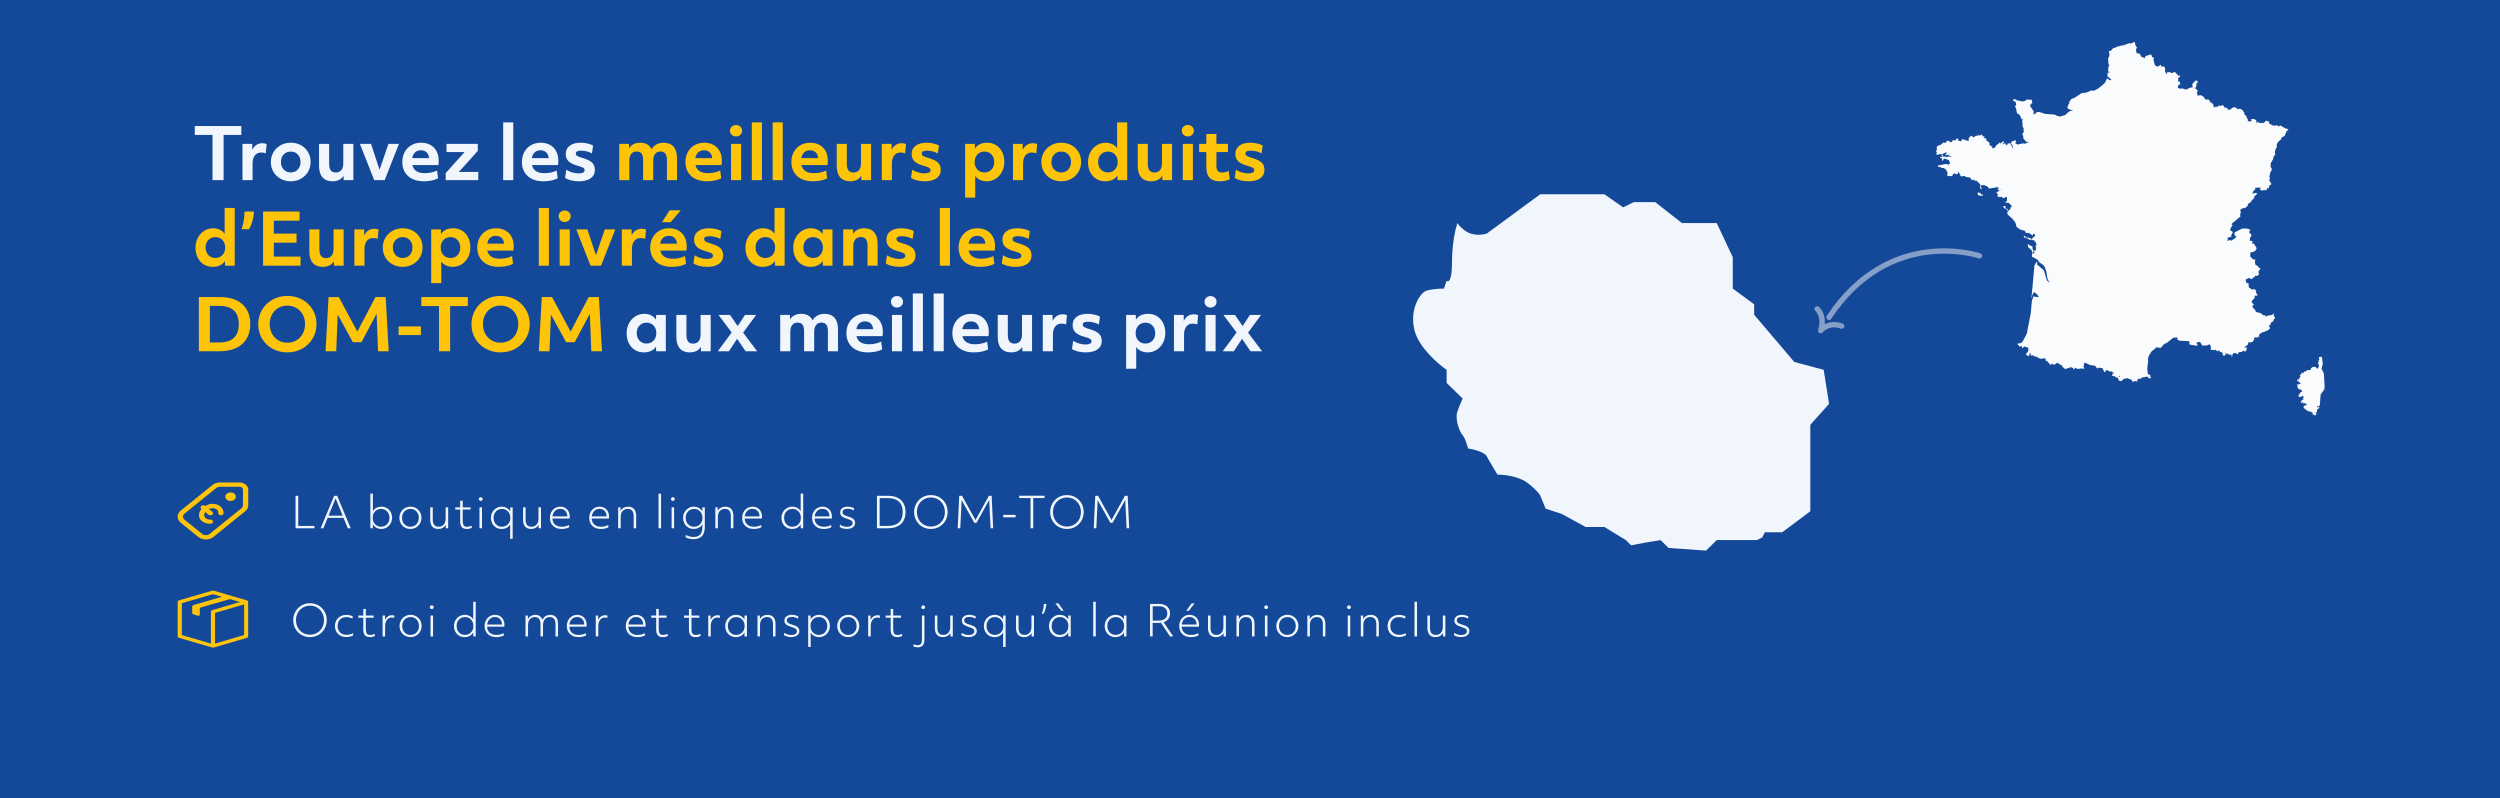 <?xml version="1.0" encoding="UTF-8" standalone="no"?>
<svg
   viewBox="0 0 3100 990"
   version="1.1"
   id="svg11866"
   width="3100"
   height="990"
   xmlns="http://www.w3.org/2000/svg"
   xmlns:svg="http://www.w3.org/2000/svg">
  <rect x="0" y="0" width="3100" height="990" fill="#333333" stroke="none"/>
  <defs
     id="defs11542">
    <style
       id="style11540">.cls-1{stroke-miterlimit:10;}.cls-1,.cls-2{fill:none;stroke:#859fc8;stroke-linecap:round;stroke-width:3px;}.cls-3{fill:#fafbfc;}.cls-4{fill:#fdc40a;}.cls-5{fill:#f1f6fc;}.cls-6{fill:#14499a;}.cls-2{stroke-linejoin:round;}</style>
  </defs>
  <g
     id="Calque_1"
     transform="matrix(2.25,0,0,2.21,24.746,19.888)">
    <rect
       class="cls-6"
       x="-11"
       y="-9"
       width="1378"
       height="448"
       id="rect11544" />
  </g>
  <g
     id="Calque_2"
     transform="matrix(2.25,0,0,2.21,24.746,19.888)">
    <g
       id="g11689">
      <path
         class="cls-5"
         d="m 106.11,66.72 h -9.76 v -5.04 h 25.64 v 5.04 h -9.76 v 25.36 h -6.12 z"
         id="path11547" />
      <path
         class="cls-5"
         d="m 122.63,71.72 h 5.36 l 0.04,3.36 c 0.56,-1.2 1.31,-2.12 2.26,-2.76 0.95,-0.64 2.05,-0.96 3.3,-0.96 0.85,0 1.64,0.15 2.36,0.44 l -0.48,5.24 c -0.83,-0.32 -1.65,-0.48 -2.48,-0.48 -1.52,0 -2.7,0.55 -3.54,1.64 -0.84,1.09 -1.26,2.63 -1.26,4.6 v 9.28 h -5.56 z"
         id="path11549" />
      <path
         class="cls-5"
         d="m 149.23,92.72 c -2,0 -3.83,-0.45 -5.5,-1.36 -1.67,-0.91 -2.99,-2.19 -3.98,-3.84 -0.99,-1.65 -1.48,-3.53 -1.48,-5.64 0,-1.95 0.46,-3.74 1.38,-5.38 0.92,-1.64 2.22,-2.95 3.9,-3.94 1.68,-0.99 3.57,-1.48 5.68,-1.48 2.11,0 3.83,0.45 5.5,1.34 1.67,0.89 2.99,2.17 3.98,3.82 0.99,1.65 1.48,3.53 1.48,5.64 0,1.97 -0.46,3.78 -1.38,5.42 -0.92,1.64 -2.22,2.95 -3.9,3.94 -1.68,0.99 -3.57,1.48 -5.68,1.48 z m 0,-4.96 c 1.57,0 2.87,-0.55 3.88,-1.64 1.01,-1.09 1.52,-2.51 1.52,-4.24 0,-1.73 -0.5,-3.11 -1.5,-4.2 -1,-1.09 -2.3,-1.64 -3.9,-1.64 -1.6,0 -2.9,0.55 -3.9,1.64 -1,1.09 -1.5,2.49 -1.5,4.2 0,1.71 0.51,3.15 1.52,4.24 1.01,1.09 2.31,1.64 3.88,1.64 z"
         id="path11551" />
      <path
         class="cls-5"
         d="m 172.23,92.72 c -2.4,0 -4.23,-0.74 -5.5,-2.22 -1.27,-1.48 -1.9,-3.62 -1.9,-6.42 V 71.72 h 5.56 v 11.32 c 0,3.17 1.21,4.76 3.64,4.76 1.33,0 2.36,-0.45 3.08,-1.34 0.72,-0.89 1.08,-2.15 1.08,-3.78 V 71.72 h 5.56 v 20.36 h -5.36 l -0.04,-2.48 c -0.59,1.01 -1.41,1.79 -2.46,2.32 -1.05,0.53 -2.27,0.8 -3.66,0.8 z"
         id="path11553" />
      <path
         class="cls-5"
         d="m 187.35,71.72 h 6.12 l 4.72,14.52 4.88,-14.52 h 5.8 l -7.88,20.36 h -5.76 z"
         id="path11555" />
      <path
         class="cls-5"
         d="m 222.55,92.72 c -2.37,0 -4.45,-0.43 -6.22,-1.28 -1.77,-0.85 -3.15,-2.1 -4.14,-3.74 -0.99,-1.64 -1.48,-3.57 -1.48,-5.78 0,-2.05 0.43,-3.9 1.28,-5.54 0.85,-1.64 2.07,-2.93 3.64,-3.88 1.57,-0.95 3.4,-1.42 5.48,-1.42 1.92,0 3.61,0.41 5.06,1.22 1.45,0.81 2.59,1.98 3.4,3.5 0.81,1.52 1.22,3.32 1.22,5.4 0,0.88 -0.07,1.68 -0.2,2.4 h -14.36 c 0.69,3.04 3,4.56 6.92,4.56 1.23,0 2.42,-0.13 3.58,-0.38 1.16,-0.25 2.21,-0.62 3.14,-1.1 l 0.56,4.36 c -0.96,0.53 -2.13,0.95 -3.52,1.24 -1.39,0.29 -2.84,0.44 -4.36,0.44 z m 2.92,-13 c -0.13,-1.41 -0.59,-2.5 -1.38,-3.26 -0.79,-0.76 -1.83,-1.14 -3.14,-1.14 -1.31,0 -2.33,0.38 -3.16,1.14 -0.83,0.76 -1.36,1.85 -1.6,3.26 z"
         id="path11557" />
      <path
         class="cls-5"
         d="m 234.63,88.12 10.4,-11.8 h -9.96 v -4.6 h 17.24 v 3.96 l -10.44,11.8 h 10.72 v 4.6 h -17.96 z"
         id="path11559" />
      <path
         class="cls-5"
         d="m 266.31,59.68 h 5.56 v 32.4 h -5.56 z"
         id="path11561" />
      <path
         class="cls-5"
         d="m 288.47,92.72 c -2.37,0 -4.45,-0.43 -6.22,-1.28 -1.77,-0.85 -3.15,-2.1 -4.14,-3.74 -0.99,-1.64 -1.48,-3.57 -1.48,-5.78 0,-2.05 0.43,-3.9 1.28,-5.54 0.85,-1.64 2.07,-2.93 3.64,-3.88 1.57,-0.95 3.4,-1.42 5.48,-1.42 1.92,0 3.61,0.41 5.06,1.22 1.45,0.81 2.59,1.98 3.4,3.5 0.81,1.52 1.22,3.32 1.22,5.4 0,0.88 -0.07,1.68 -0.2,2.4 h -14.36 c 0.69,3.04 3,4.56 6.92,4.56 1.23,0 2.42,-0.13 3.58,-0.38 1.16,-0.25 2.21,-0.62 3.14,-1.1 l 0.56,4.36 c -0.96,0.53 -2.13,0.95 -3.52,1.24 -1.39,0.29 -2.84,0.44 -4.36,0.44 z m 2.92,-13 c -0.13,-1.41 -0.59,-2.5 -1.38,-3.26 -0.79,-0.76 -1.83,-1.14 -3.14,-1.14 -1.31,0 -2.33,0.38 -3.16,1.14 -0.83,0.76 -1.36,1.85 -1.6,3.26 z"
         id="path11563" />
      <path
         class="cls-5"
         d="m 308.03,92.72 c -1.55,0 -3.01,-0.18 -4.4,-0.54 -1.39,-0.36 -2.45,-0.83 -3.2,-1.42 l 0.68,-4.52 c 0.91,0.61 1.97,1.11 3.18,1.48 1.21,0.37 2.38,0.56 3.5,0.56 2.27,0 3.4,-0.57 3.4,-1.72 0,-0.61 -0.24,-1.08 -0.72,-1.4 -0.48,-0.32 -1.48,-0.69 -3,-1.12 -2.4,-0.67 -4.11,-1.51 -5.14,-2.54 -1.03,-1.03 -1.54,-2.41 -1.54,-4.14 0,-1.95 0.73,-3.48 2.2,-4.6 1.47,-1.12 3.48,-1.68 6.04,-1.68 1.25,0 2.51,0.15 3.76,0.44 1.25,0.29 2.28,0.68 3.08,1.16 l -0.64,4.4 c -0.83,-0.48 -1.78,-0.86 -2.86,-1.14 -1.08,-0.28 -2.11,-0.42 -3.1,-0.42 -1.95,0 -2.92,0.52 -2.92,1.56 0,0.59 0.23,1.05 0.7,1.38 0.47,0.33 1.39,0.7 2.78,1.1 2.56,0.75 4.37,1.63 5.42,2.64 1.05,1.01 1.58,2.41 1.58,4.2 0,1.97 -0.78,3.52 -2.34,4.64 -1.56,1.12 -3.71,1.68 -6.46,1.68 z"
         id="path11565" />
      <path
         class="cls-4"
         d="m 330.27,71.72 h 5.36 l 0.04,2.52 c 0.61,-1.04 1.45,-1.83 2.5,-2.36 1.05,-0.53 2.29,-0.8 3.7,-0.8 2.96,0 5.04,1.21 6.24,3.64 0.56,-1.09 1.43,-1.97 2.62,-2.64 1.19,-0.67 2.49,-1 3.9,-1 2.43,0 4.28,0.73 5.56,2.2 1.28,1.47 1.92,3.61 1.92,6.44 v 12.36 h -5.56 V 80.76 c 0,-1.63 -0.29,-2.83 -0.88,-3.6 -0.59,-0.77 -1.49,-1.16 -2.72,-1.16 -1.23,0 -2.19,0.45 -2.9,1.36 -0.71,0.91 -1.06,2.16 -1.06,3.76 v 10.96 h -5.56 V 80.76 c 0,-1.63 -0.29,-2.83 -0.86,-3.6 C 342,76.39 341.08,76 339.83,76 c -1.25,0 -2.23,0.45 -2.94,1.36 -0.71,0.91 -1.06,2.15 -1.06,3.72 v 11 h -5.56 z"
         id="path11567" />
      <path
         class="cls-4"
         d="m 378.59,92.72 c -2.37,0 -4.45,-0.43 -6.22,-1.28 -1.77,-0.85 -3.15,-2.1 -4.14,-3.74 -0.99,-1.64 -1.48,-3.57 -1.48,-5.78 0,-2.05 0.43,-3.9 1.28,-5.54 0.85,-1.64 2.07,-2.93 3.64,-3.88 1.57,-0.95 3.4,-1.42 5.48,-1.42 1.92,0 3.61,0.41 5.06,1.22 1.45,0.81 2.59,1.98 3.4,3.5 0.81,1.52 1.22,3.32 1.22,5.4 0,0.88 -0.07,1.68 -0.2,2.4 h -14.36 c 0.69,3.04 3,4.56 6.92,4.56 1.23,0 2.42,-0.13 3.58,-0.38 1.16,-0.25 2.21,-0.62 3.14,-1.1 l 0.56,4.36 c -0.96,0.53 -2.13,0.95 -3.52,1.24 -1.39,0.29 -2.84,0.44 -4.36,0.44 z m 2.92,-13 c -0.13,-1.41 -0.59,-2.5 -1.38,-3.26 -0.79,-0.76 -1.83,-1.14 -3.14,-1.14 -1.31,0 -2.33,0.38 -3.16,1.14 -0.83,0.76 -1.36,1.85 -1.6,3.26 z"
         id="path11569" />
      <path
         class="cls-4"
         d="m 394.63,67.56 c -0.96,0 -1.75,-0.31 -2.38,-0.94 -0.63,-0.63 -0.94,-1.39 -0.94,-2.3 0,-0.91 0.31,-1.67 0.94,-2.28 0.63,-0.61 1.42,-0.92 2.38,-0.92 0.96,0 1.75,0.31 2.38,0.92 0.63,0.61 0.94,1.37 0.94,2.28 0,0.91 -0.31,1.71 -0.94,2.32 -0.63,0.61 -1.42,0.92 -2.38,0.92 z m -2.76,4.16 h 5.56 v 20.36 h -5.56 z"
         id="path11571" />
      <path
         class="cls-4"
         d="m 403.34,59.68 h 5.56 v 32.4 h -5.56 z"
         id="path11573" />
      <path
         class="cls-4"
         d="m 414.82,59.68 h 5.56 v 32.4 h -5.56 z"
         id="path11575" />
      <path
         class="cls-4"
         d="m 436.98,92.72 c -2.37,0 -4.45,-0.43 -6.22,-1.28 -1.77,-0.85 -3.15,-2.1 -4.14,-3.74 -0.99,-1.64 -1.48,-3.57 -1.48,-5.78 0,-2.05 0.43,-3.9 1.28,-5.54 0.85,-1.64 2.07,-2.93 3.64,-3.88 1.57,-0.95 3.4,-1.42 5.48,-1.42 1.92,0 3.61,0.41 5.06,1.22 1.45,0.81 2.59,1.98 3.4,3.5 0.81,1.52 1.22,3.32 1.22,5.4 0,0.88 -0.07,1.68 -0.2,2.4 h -14.36 c 0.69,3.04 3,4.56 6.92,4.56 1.23,0 2.42,-0.13 3.58,-0.38 1.16,-0.25 2.21,-0.62 3.14,-1.1 l 0.56,4.36 c -0.96,0.53 -2.13,0.95 -3.52,1.24 -1.39,0.29 -2.84,0.44 -4.36,0.44 z m 2.92,-13 c -0.13,-1.41 -0.59,-2.5 -1.38,-3.26 -0.79,-0.76 -1.83,-1.14 -3.14,-1.14 -1.31,0 -2.33,0.38 -3.16,1.14 -0.83,0.76 -1.36,1.85 -1.6,3.26 z"
         id="path11577" />
      <path
         class="cls-4"
         d="m 457.54,92.72 c -2.4,0 -4.23,-0.74 -5.5,-2.22 -1.27,-1.48 -1.9,-3.62 -1.9,-6.42 V 71.72 h 5.56 v 11.32 c 0,3.17 1.21,4.76 3.64,4.76 1.33,0 2.36,-0.45 3.08,-1.34 0.72,-0.89 1.08,-2.15 1.08,-3.78 V 71.72 h 5.56 v 20.36 h -5.36 l -0.04,-2.48 c -0.59,1.01 -1.41,1.79 -2.46,2.32 -1.05,0.53 -2.27,0.8 -3.66,0.8 z"
         id="path11579" />
      <path
         class="cls-4"
         d="m 474.98,71.72 h 5.36 l 0.04,3.36 c 0.56,-1.2 1.31,-2.12 2.26,-2.76 0.95,-0.64 2.05,-0.96 3.3,-0.96 0.85,0 1.64,0.15 2.36,0.44 l -0.48,5.24 c -0.83,-0.32 -1.65,-0.48 -2.48,-0.48 -1.52,0 -2.7,0.55 -3.54,1.64 -0.84,1.09 -1.26,2.63 -1.26,4.6 v 9.28 h -5.56 z"
         id="path11581" />
      <path
         class="cls-4"
         d="m 498.66,92.72 c -1.55,0 -3.01,-0.18 -4.4,-0.54 -1.39,-0.36 -2.45,-0.83 -3.2,-1.42 l 0.68,-4.52 c 0.91,0.61 1.97,1.11 3.18,1.48 1.21,0.37 2.38,0.56 3.5,0.56 2.27,0 3.4,-0.57 3.4,-1.72 0,-0.61 -0.24,-1.08 -0.72,-1.4 -0.48,-0.32 -1.48,-0.69 -3,-1.12 -2.4,-0.67 -4.11,-1.51 -5.14,-2.54 -1.03,-1.03 -1.54,-2.41 -1.54,-4.14 0,-1.95 0.73,-3.48 2.2,-4.6 1.47,-1.12 3.48,-1.68 6.04,-1.68 1.25,0 2.51,0.15 3.76,0.44 1.25,0.29 2.28,0.68 3.08,1.16 l -0.64,4.4 c -0.83,-0.48 -1.78,-0.86 -2.86,-1.14 -1.08,-0.28 -2.11,-0.42 -3.1,-0.42 -1.95,0 -2.92,0.52 -2.92,1.56 0,0.59 0.23,1.05 0.7,1.38 0.47,0.33 1.39,0.7 2.78,1.1 2.56,0.75 4.37,1.63 5.42,2.64 1.05,1.01 1.58,2.41 1.58,4.2 0,1.97 -0.78,3.52 -2.34,4.64 -1.56,1.12 -3.71,1.68 -6.46,1.68 z"
         id="path11583" />
      <path
         class="cls-4"
         d="m 520.9,71.72 h 5.32 l 0.08,2.64 c 1.39,-2.19 3.64,-3.28 6.76,-3.28 1.79,0 3.39,0.44 4.82,1.32 1.43,0.88 2.55,2.14 3.38,3.78 0.83,1.64 1.24,3.53 1.24,5.66 0,1.97 -0.41,3.78 -1.22,5.42 -0.81,1.64 -1.97,2.96 -3.46,3.96 -1.49,1 -3.17,1.5 -5.04,1.5 -1.36,0 -2.59,-0.26 -3.68,-0.78 -1.09,-0.52 -1.97,-1.26 -2.64,-2.22 v 12.16 h -5.56 z m 10.64,16.04 c 1.6,0 2.9,-0.55 3.9,-1.64 1,-1.09 1.5,-2.49 1.5,-4.2 0,-1.71 -0.51,-3.15 -1.52,-4.24 -1.01,-1.09 -2.31,-1.64 -3.88,-1.64 -1.57,0 -2.87,0.55 -3.88,1.64 -1.01,1.09 -1.52,2.51 -1.52,4.24 0,1.73 0.5,3.11 1.5,4.2 1,1.09 2.3,1.64 3.9,1.64 z"
         id="path11585" />
      <path
         class="cls-4"
         d="m 547.26,71.72 h 5.36 l 0.04,3.36 c 0.56,-1.2 1.31,-2.12 2.26,-2.76 0.95,-0.64 2.05,-0.96 3.3,-0.96 0.85,0 1.64,0.15 2.36,0.44 l -0.48,5.24 c -0.83,-0.32 -1.65,-0.48 -2.48,-0.48 -1.52,0 -2.7,0.55 -3.54,1.64 -0.84,1.09 -1.26,2.63 -1.26,4.6 v 9.28 h -5.56 z"
         id="path11587" />
      <path
         class="cls-4"
         d="m 573.86,92.72 c -2,0 -3.83,-0.45 -5.5,-1.36 -1.67,-0.91 -2.99,-2.19 -3.98,-3.84 -0.99,-1.65 -1.48,-3.53 -1.48,-5.64 0,-1.95 0.46,-3.74 1.38,-5.38 0.92,-1.64 2.22,-2.95 3.9,-3.94 1.68,-0.99 3.57,-1.48 5.68,-1.48 2.11,0 3.83,0.45 5.5,1.34 1.67,0.89 2.99,2.17 3.98,3.82 0.99,1.65 1.48,3.53 1.48,5.64 0,1.97 -0.46,3.78 -1.38,5.42 -0.92,1.64 -2.22,2.95 -3.9,3.94 -1.68,0.99 -3.57,1.48 -5.68,1.48 z m 0,-4.96 c 1.57,0 2.87,-0.55 3.88,-1.64 1.01,-1.09 1.52,-2.51 1.52,-4.24 0,-1.73 -0.5,-3.11 -1.5,-4.2 -1,-1.09 -2.3,-1.64 -3.9,-1.64 -1.6,0 -2.9,0.55 -3.9,1.64 -1,1.09 -1.5,2.49 -1.5,4.2 0,1.71 0.51,3.15 1.52,4.24 1.01,1.09 2.31,1.64 3.88,1.64 z"
         id="path11589" />
      <path
         class="cls-4"
         d="m 598.06,92.72 c -1.79,0 -3.39,-0.44 -4.82,-1.32 -1.43,-0.88 -2.55,-2.14 -3.38,-3.78 -0.83,-1.64 -1.24,-3.53 -1.24,-5.66 0,-1.97 0.41,-3.78 1.22,-5.42 0.81,-1.64 1.97,-2.96 3.46,-3.96 1.49,-1 3.17,-1.5 5.04,-1.5 1.33,0 2.55,0.27 3.66,0.8 1.11,0.53 1.99,1.28 2.66,2.24 V 59.68 h 5.56 v 32.4 h -5.32 l -0.08,-2.6 c -0.69,1.07 -1.61,1.87 -2.76,2.42 -1.15,0.55 -2.48,0.82 -4,0.82 z m 1.52,-4.96 c 1.57,0 2.87,-0.55 3.88,-1.64 1.01,-1.09 1.52,-2.51 1.52,-4.24 0,-1.73 -0.5,-3.11 -1.5,-4.2 -1,-1.09 -2.3,-1.64 -3.9,-1.64 -1.6,0 -2.9,0.55 -3.9,1.64 -1,1.09 -1.5,2.49 -1.5,4.2 0,1.71 0.51,3.15 1.52,4.24 1.01,1.09 2.31,1.64 3.88,1.64 z"
         id="path11591" />
      <path
         class="cls-4"
         d="m 623.42,92.72 c -2.4,0 -4.23,-0.74 -5.5,-2.22 -1.27,-1.48 -1.9,-3.62 -1.9,-6.42 V 71.72 h 5.56 v 11.32 c 0,3.17 1.21,4.76 3.64,4.76 1.33,0 2.36,-0.45 3.08,-1.34 0.72,-0.89 1.08,-2.15 1.08,-3.78 V 71.72 h 5.56 v 20.36 h -5.36 l -0.04,-2.48 c -0.59,1.01 -1.41,1.79 -2.46,2.32 -1.05,0.53 -2.27,0.8 -3.66,0.8 z"
         id="path11593" />
      <path
         class="cls-4"
         d="m 643.62,67.56 c -0.96,0 -1.75,-0.31 -2.38,-0.94 -0.63,-0.63 -0.94,-1.39 -0.94,-2.3 0,-0.91 0.31,-1.67 0.94,-2.28 0.63,-0.61 1.42,-0.92 2.38,-0.92 0.96,0 1.75,0.31 2.38,0.92 0.63,0.61 0.94,1.37 0.94,2.28 0,0.91 -0.31,1.71 -0.94,2.32 -0.63,0.61 -1.42,0.92 -2.38,0.92 z m -2.76,4.16 h 5.56 v 20.36 h -5.56 z"
         id="path11595" />
      <path
         class="cls-4"
         d="m 661.3,92.72 c -2.53,0 -4.41,-0.65 -5.64,-1.94 -1.23,-1.29 -1.84,-3.27 -1.84,-5.94 v -8.52 h -3.96 v -4.6 h 3.96 V 66.2 h 5.56 v 5.52 h 6.36 v 4.6 h -6.36 v 7.52 c 0,1.41 0.24,2.43 0.72,3.04 0.48,0.61 1.29,0.92 2.44,0.92 1.31,0 2.51,-0.29 3.6,-0.88 l 0.6,4.64 c -0.61,0.35 -1.41,0.63 -2.38,0.84 -0.97,0.21 -1.99,0.32 -3.06,0.32 z"
         id="path11597" />
      <path
         class="cls-4"
         d="m 677.06,92.72 c -1.55,0 -3.01,-0.18 -4.4,-0.54 -1.39,-0.36 -2.45,-0.83 -3.2,-1.42 l 0.68,-4.52 c 0.91,0.61 1.97,1.11 3.18,1.48 1.21,0.37 2.38,0.56 3.5,0.56 2.27,0 3.4,-0.57 3.4,-1.72 0,-0.61 -0.24,-1.08 -0.72,-1.4 -0.48,-0.32 -1.48,-0.69 -3,-1.12 -2.4,-0.67 -4.11,-1.51 -5.14,-2.54 -1.03,-1.03 -1.54,-2.41 -1.54,-4.14 0,-1.95 0.73,-3.48 2.2,-4.6 1.47,-1.12 3.48,-1.68 6.04,-1.68 1.25,0 2.51,0.15 3.76,0.44 1.25,0.29 2.28,0.68 3.08,1.16 l -0.64,4.4 c -0.83,-0.48 -1.78,-0.86 -2.86,-1.14 -1.08,-0.28 -2.11,-0.42 -3.1,-0.42 -1.95,0 -2.92,0.52 -2.92,1.56 0,0.59 0.23,1.05 0.7,1.38 0.47,0.33 1.39,0.7 2.78,1.1 2.56,0.75 4.37,1.63 5.42,2.64 1.05,1.01 1.58,2.41 1.58,4.2 0,1.97 -0.78,3.52 -2.34,4.64 -1.56,1.12 -3.71,1.68 -6.46,1.68 z"
         id="path11599" />
      <path
         class="cls-4"
         d="m 106.19,140.72 c -1.79,0 -3.39,-0.44 -4.82,-1.32 -1.43,-0.88 -2.55,-2.14 -3.38,-3.78 -0.83,-1.64 -1.24,-3.53 -1.24,-5.66 0,-1.97 0.41,-3.78 1.22,-5.42 0.81,-1.64 1.97,-2.96 3.46,-3.96 1.49,-1 3.17,-1.5 5.04,-1.5 1.33,0 2.55,0.27 3.66,0.8 1.11,0.53 1.99,1.28 2.66,2.24 v -14.44 h 5.56 v 32.4 h -5.32 l -0.08,-2.6 c -0.69,1.07 -1.61,1.87 -2.76,2.42 -1.15,0.55 -2.48,0.82 -4,0.82 z m 1.52,-4.96 c 1.57,0 2.87,-0.55 3.88,-1.64 1.01,-1.09 1.52,-2.51 1.52,-4.24 0,-1.73 -0.5,-3.11 -1.5,-4.2 -1,-1.09 -2.3,-1.64 -3.9,-1.64 -1.6,0 -2.9,0.55 -3.9,1.64 -1,1.09 -1.5,2.49 -1.5,4.2 0,1.71 0.51,3.15 1.52,4.24 1.01,1.09 2.31,1.64 3.88,1.64 z"
         id="path11601" />
      <path
         class="cls-4"
         d="m 122.11,119.6 c 1.09,-3.12 1.64,-6.43 1.64,-9.92 h 5.2 c -0.03,1.71 -0.29,3.44 -0.78,5.2 -0.49,1.76 -1.14,3.33 -1.94,4.72 z"
         id="path11603" />
      <path
         class="cls-4"
         d="m 133.99,109.68 h 20.08 v 5.12 h -14.16 v 7.28 h 12.52 v 5.08 h -12.52 v 7.8 h 14.72 v 5.12 h -20.64 z"
         id="path11605" />
      <path
         class="cls-4"
         d="m 166.87,140.72 c -2.4,0 -4.23,-0.74 -5.5,-2.22 -1.27,-1.48 -1.9,-3.62 -1.9,-6.42 v -12.36 h 5.56 v 11.32 c 0,3.17 1.21,4.76 3.64,4.76 1.33,0 2.36,-0.45 3.08,-1.34 0.72,-0.89 1.08,-2.15 1.08,-3.78 v -10.96 h 5.56 v 20.36 h -5.36 l -0.04,-2.48 c -0.59,1.01 -1.41,1.79 -2.46,2.32 -1.05,0.53 -2.27,0.8 -3.66,0.8 z"
         id="path11607" />
      <path
         class="cls-4"
         d="m 184.31,119.72 h 5.36 l 0.04,3.36 c 0.56,-1.2 1.31,-2.12 2.26,-2.76 0.95,-0.64 2.05,-0.96 3.3,-0.96 0.85,0 1.64,0.15 2.36,0.44 l -0.48,5.24 c -0.83,-0.32 -1.65,-0.48 -2.48,-0.48 -1.52,0 -2.7,0.55 -3.54,1.64 -0.84,1.09 -1.26,2.63 -1.26,4.6 v 9.28 h -5.56 z"
         id="path11609" />
      <path
         class="cls-4"
         d="m 210.91,140.72 c -2,0 -3.83,-0.45 -5.5,-1.36 -1.67,-0.91 -2.99,-2.19 -3.98,-3.84 -0.99,-1.65 -1.48,-3.53 -1.48,-5.64 0,-1.95 0.46,-3.74 1.38,-5.38 0.92,-1.64 2.22,-2.95 3.9,-3.94 1.68,-0.99 3.57,-1.48 5.68,-1.48 2.11,0 3.83,0.45 5.5,1.34 1.67,0.89 2.99,2.17 3.98,3.82 0.99,1.65 1.48,3.53 1.48,5.64 0,1.97 -0.46,3.78 -1.38,5.42 -0.92,1.64 -2.22,2.95 -3.9,3.94 -1.68,0.99 -3.57,1.48 -5.68,1.48 z m 0,-4.96 c 1.57,0 2.87,-0.55 3.88,-1.64 1.01,-1.09 1.52,-2.51 1.52,-4.24 0,-1.73 -0.5,-3.11 -1.5,-4.2 -1,-1.09 -2.3,-1.64 -3.9,-1.64 -1.6,0 -2.9,0.55 -3.9,1.64 -1,1.09 -1.5,2.49 -1.5,4.2 0,1.71 0.51,3.15 1.52,4.24 1.01,1.09 2.31,1.64 3.88,1.64 z"
         id="path11611" />
      <path
         class="cls-4"
         d="m 226.63,119.72 h 5.32 l 0.08,2.64 c 1.39,-2.19 3.64,-3.28 6.76,-3.28 1.79,0 3.39,0.44 4.82,1.32 1.43,0.88 2.55,2.14 3.38,3.78 0.83,1.64 1.24,3.53 1.24,5.66 0,1.97 -0.41,3.78 -1.22,5.42 -0.81,1.64 -1.97,2.96 -3.46,3.96 -1.49,1 -3.17,1.5 -5.04,1.5 -1.36,0 -2.59,-0.26 -3.68,-0.78 -1.09,-0.52 -1.97,-1.26 -2.64,-2.22 v 12.16 h -5.56 z m 10.64,16.04 c 1.6,0 2.9,-0.55 3.9,-1.64 1,-1.09 1.5,-2.49 1.5,-4.2 0,-1.71 -0.51,-3.15 -1.52,-4.24 -1.01,-1.09 -2.31,-1.64 -3.88,-1.64 -1.57,0 -2.87,0.55 -3.88,1.64 -1.01,1.09 -1.52,2.51 -1.52,4.24 0,1.73 0.5,3.11 1.5,4.2 1,1.09 2.3,1.64 3.9,1.64 z"
         id="path11613" />
      <path
         class="cls-4"
         d="m 263.87,140.72 c -2.37,0 -4.45,-0.43 -6.22,-1.28 -1.77,-0.85 -3.15,-2.1 -4.14,-3.74 -0.99,-1.64 -1.48,-3.57 -1.48,-5.78 0,-2.05 0.43,-3.9 1.28,-5.54 0.85,-1.64 2.07,-2.93 3.64,-3.88 1.57,-0.95 3.4,-1.42 5.48,-1.42 1.92,0 3.61,0.41 5.06,1.22 1.45,0.81 2.59,1.98 3.4,3.5 0.81,1.52 1.22,3.32 1.22,5.4 0,0.88 -0.07,1.68 -0.2,2.4 h -14.36 c 0.69,3.04 3,4.56 6.92,4.56 1.23,0 2.42,-0.13 3.58,-0.38 1.16,-0.25 2.21,-0.62 3.14,-1.1 l 0.56,4.36 c -0.96,0.53 -2.13,0.95 -3.52,1.24 -1.39,0.29 -2.84,0.44 -4.36,0.44 z m 2.92,-13 c -0.13,-1.41 -0.59,-2.5 -1.38,-3.26 -0.79,-0.76 -1.83,-1.14 -3.14,-1.14 -1.31,0 -2.33,0.38 -3.16,1.14 -0.83,0.76 -1.36,1.85 -1.6,3.26 z"
         id="path11615" />
      <path
         class="cls-4"
         d="m 285.95,107.68 h 5.56 v 32.4 h -5.56 z"
         id="path11617" />
      <path
         class="cls-4"
         d="m 300.19,115.56 c -0.96,0 -1.75,-0.31 -2.38,-0.94 -0.63,-0.63 -0.94,-1.39 -0.94,-2.3 0,-0.91 0.31,-1.67 0.94,-2.28 0.63,-0.61 1.42,-0.92 2.38,-0.92 0.96,0 1.75,0.31 2.38,0.92 0.63,0.61 0.94,1.37 0.94,2.28 0,0.91 -0.31,1.71 -0.94,2.32 -0.63,0.61 -1.42,0.92 -2.38,0.92 z m -2.76,4.16 h 5.56 v 20.36 h -5.56 z"
         id="path11619" />
      <path
         class="cls-4"
         d="m 306.59,119.72 h 6.12 l 4.72,14.52 4.88,-14.52 h 5.8 l -7.88,20.36 h -5.76 z"
         id="path11621" />
      <path
         class="cls-4"
         d="m 331.71,119.72 h 5.36 l 0.04,3.36 c 0.56,-1.2 1.31,-2.12 2.26,-2.76 0.95,-0.64 2.05,-0.96 3.3,-0.96 0.85,0 1.64,0.15 2.36,0.44 l -0.48,5.24 c -0.83,-0.32 -1.65,-0.48 -2.48,-0.48 -1.52,0 -2.7,0.55 -3.54,1.64 -0.84,1.09 -1.26,2.63 -1.26,4.6 v 9.28 h -5.56 z"
         id="path11623" />
      <path
         class="cls-4"
         d="m 359.19,140.72 c -2.37,0 -4.45,-0.43 -6.22,-1.28 -1.77,-0.85 -3.15,-2.1 -4.14,-3.74 -0.99,-1.64 -1.48,-3.57 -1.48,-5.78 0,-2.05 0.43,-3.9 1.28,-5.54 0.85,-1.64 2.07,-2.93 3.64,-3.88 1.57,-0.95 3.4,-1.42 5.48,-1.42 1.92,0 3.61,0.41 5.06,1.22 1.45,0.81 2.59,1.98 3.4,3.5 0.81,1.52 1.22,3.32 1.22,5.4 0,0.88 -0.07,1.68 -0.2,2.4 h -14.36 c 0.69,3.04 3,4.56 6.92,4.56 1.23,0 2.42,-0.13 3.58,-0.38 1.16,-0.25 2.21,-0.62 3.14,-1.1 l 0.56,4.36 c -0.96,0.53 -2.13,0.95 -3.52,1.24 -1.39,0.29 -2.84,0.44 -4.36,0.44 z m 2.92,-13 c -0.13,-1.41 -0.59,-2.5 -1.38,-3.26 -0.79,-0.76 -1.83,-1.14 -3.14,-1.14 -1.31,0 -2.33,0.38 -3.16,1.14 -0.83,0.76 -1.36,1.85 -1.6,3.26 z M 358.03,109 h 6.16 l -5.6,6.68 h -4.76 z"
         id="path11625" />
      <path
         class="cls-4"
         d="m 378.75,140.72 c -1.55,0 -3.01,-0.18 -4.4,-0.54 -1.39,-0.36 -2.45,-0.83 -3.2,-1.42 l 0.68,-4.52 c 0.91,0.61 1.97,1.11 3.18,1.48 1.21,0.37 2.38,0.56 3.5,0.56 2.27,0 3.4,-0.57 3.4,-1.72 0,-0.61 -0.24,-1.08 -0.72,-1.4 -0.48,-0.32 -1.48,-0.69 -3,-1.12 -2.4,-0.67 -4.11,-1.51 -5.14,-2.54 -1.03,-1.03 -1.54,-2.41 -1.54,-4.14 0,-1.95 0.73,-3.48 2.2,-4.6 1.47,-1.12 3.48,-1.68 6.04,-1.68 1.25,0 2.51,0.15 3.76,0.44 1.25,0.29 2.28,0.68 3.08,1.16 l -0.64,4.4 c -0.83,-0.48 -1.78,-0.86 -2.86,-1.14 -1.08,-0.28 -2.11,-0.42 -3.1,-0.42 -1.95,0 -2.92,0.52 -2.92,1.56 0,0.59 0.23,1.05 0.7,1.38 0.47,0.33 1.39,0.7 2.78,1.1 2.56,0.75 4.37,1.63 5.42,2.64 1.05,1.01 1.58,2.41 1.58,4.2 0,1.97 -0.78,3.52 -2.34,4.64 -1.56,1.12 -3.71,1.68 -6.46,1.68 z"
         id="path11627" />
      <path
         class="cls-4"
         d="m 409.26,140.72 c -1.79,0 -3.39,-0.44 -4.82,-1.32 -1.43,-0.88 -2.55,-2.14 -3.38,-3.78 -0.83,-1.64 -1.24,-3.53 -1.24,-5.66 0,-1.97 0.41,-3.78 1.22,-5.42 0.81,-1.64 1.97,-2.96 3.46,-3.96 1.49,-1 3.17,-1.5 5.04,-1.5 1.33,0 2.55,0.27 3.66,0.8 1.11,0.53 1.99,1.28 2.66,2.24 v -14.44 h 5.56 v 32.4 h -5.32 l -0.08,-2.6 c -0.69,1.07 -1.61,1.87 -2.76,2.42 -1.15,0.55 -2.48,0.82 -4,0.82 z m 1.52,-4.96 c 1.57,0 2.87,-0.55 3.88,-1.64 1.01,-1.09 1.52,-2.51 1.52,-4.24 0,-1.73 -0.5,-3.11 -1.5,-4.2 -1,-1.09 -2.3,-1.64 -3.9,-1.64 -1.6,0 -2.9,0.55 -3.9,1.64 -1,1.09 -1.5,2.49 -1.5,4.2 0,1.71 0.51,3.15 1.52,4.24 1.01,1.09 2.31,1.64 3.88,1.64 z"
         id="path11629" />
      <path
         class="cls-4"
         d="m 435.62,140.72 c -1.79,0 -3.39,-0.44 -4.82,-1.32 -1.43,-0.88 -2.55,-2.14 -3.38,-3.78 -0.83,-1.64 -1.24,-3.53 -1.24,-5.66 0,-1.97 0.41,-3.78 1.22,-5.42 0.81,-1.64 1.97,-2.96 3.46,-3.96 1.49,-1 3.17,-1.5 5.04,-1.5 1.39,0 2.65,0.29 3.78,0.86 1.13,0.57 2.03,1.38 2.7,2.42 l 0.08,-2.64 h 5.32 v 20.36 h -5.32 l -0.08,-2.6 c -0.69,1.07 -1.61,1.87 -2.76,2.42 -1.15,0.55 -2.48,0.82 -4,0.82 z m 1.52,-4.96 c 1.57,0 2.87,-0.55 3.88,-1.64 1.01,-1.09 1.52,-2.51 1.52,-4.24 0,-1.73 -0.5,-3.11 -1.5,-4.2 -1,-1.09 -2.3,-1.64 -3.9,-1.64 -1.6,0 -2.9,0.55 -3.9,1.64 -1,1.09 -1.5,2.49 -1.5,4.2 0,1.71 0.51,3.15 1.52,4.24 1.01,1.09 2.31,1.64 3.88,1.64 z"
         id="path11631" />
      <path
         class="cls-4"
         d="m 453.7,119.72 h 5.36 l 0.04,2.52 c 0.59,-1.01 1.41,-1.79 2.46,-2.34 1.05,-0.55 2.29,-0.82 3.7,-0.82 2.4,0 4.23,0.74 5.5,2.22 1.27,1.48 1.9,3.62 1.9,6.42 v 12.36 h -5.56 v -11.32 c 0,-3.17 -1.21,-4.76 -3.64,-4.76 -1.33,0 -2.37,0.45 -3.1,1.34 -0.73,0.89 -1.1,2.15 -1.1,3.78 v 10.96 h -5.56 z"
         id="path11633" />
      <path
         class="cls-4"
         d="m 484.74,140.72 c -1.55,0 -3.01,-0.18 -4.4,-0.54 -1.39,-0.36 -2.45,-0.83 -3.2,-1.42 l 0.68,-4.52 c 0.91,0.61 1.97,1.11 3.18,1.48 1.21,0.37 2.38,0.56 3.5,0.56 2.27,0 3.4,-0.57 3.4,-1.72 0,-0.61 -0.24,-1.08 -0.72,-1.4 -0.48,-0.32 -1.48,-0.69 -3,-1.12 -2.4,-0.67 -4.11,-1.51 -5.14,-2.54 -1.03,-1.03 -1.54,-2.41 -1.54,-4.14 0,-1.95 0.73,-3.48 2.2,-4.6 1.47,-1.12 3.48,-1.68 6.04,-1.68 1.25,0 2.51,0.15 3.76,0.44 1.25,0.29 2.28,0.68 3.08,1.16 l -0.64,4.4 c -0.83,-0.48 -1.78,-0.86 -2.86,-1.14 -1.08,-0.28 -2.11,-0.42 -3.1,-0.42 -1.95,0 -2.92,0.52 -2.92,1.56 0,0.59 0.23,1.05 0.7,1.38 0.47,0.33 1.39,0.7 2.78,1.1 2.56,0.75 4.37,1.63 5.42,2.64 1.05,1.01 1.58,2.41 1.58,4.2 0,1.97 -0.78,3.52 -2.34,4.64 -1.56,1.12 -3.71,1.68 -6.46,1.68 z"
         id="path11635" />
      <path
         class="cls-4"
         d="m 506.98,107.68 h 5.56 v 32.4 h -5.56 z"
         id="path11637" />
      <path
         class="cls-4"
         d="m 529.14,140.72 c -2.37,0 -4.45,-0.43 -6.22,-1.28 -1.77,-0.85 -3.15,-2.1 -4.14,-3.74 -0.99,-1.64 -1.48,-3.57 -1.48,-5.78 0,-2.05 0.43,-3.9 1.28,-5.54 0.85,-1.64 2.07,-2.93 3.64,-3.88 1.57,-0.95 3.4,-1.42 5.48,-1.42 1.92,0 3.61,0.41 5.06,1.22 1.45,0.81 2.59,1.98 3.4,3.5 0.81,1.52 1.22,3.32 1.22,5.4 0,0.88 -0.07,1.68 -0.2,2.4 h -14.36 c 0.69,3.04 3,4.56 6.92,4.56 1.23,0 2.42,-0.13 3.58,-0.38 1.16,-0.25 2.21,-0.62 3.14,-1.1 l 0.56,4.36 c -0.96,0.53 -2.13,0.95 -3.52,1.24 -1.39,0.29 -2.84,0.44 -4.36,0.44 z m 2.92,-13 c -0.13,-1.41 -0.59,-2.5 -1.38,-3.26 -0.79,-0.76 -1.83,-1.14 -3.14,-1.14 -1.31,0 -2.33,0.38 -3.16,1.14 -0.83,0.76 -1.36,1.85 -1.6,3.26 z"
         id="path11639" />
      <path
         class="cls-4"
         d="m 548.7,140.72 c -1.55,0 -3.01,-0.18 -4.4,-0.54 -1.39,-0.36 -2.45,-0.83 -3.2,-1.42 l 0.68,-4.52 c 0.91,0.61 1.97,1.11 3.18,1.48 1.21,0.37 2.38,0.56 3.5,0.56 2.27,0 3.4,-0.57 3.4,-1.72 0,-0.61 -0.24,-1.08 -0.72,-1.4 -0.48,-0.32 -1.48,-0.69 -3,-1.12 -2.4,-0.67 -4.11,-1.51 -5.14,-2.54 -1.03,-1.03 -1.54,-2.41 -1.54,-4.14 0,-1.95 0.73,-3.48 2.2,-4.6 1.47,-1.12 3.48,-1.68 6.04,-1.68 1.25,0 2.51,0.15 3.76,0.44 1.25,0.29 2.28,0.68 3.08,1.16 l -0.64,4.4 c -0.83,-0.48 -1.78,-0.86 -2.86,-1.14 -1.08,-0.28 -2.11,-0.42 -3.1,-0.42 -1.95,0 -2.92,0.52 -2.92,1.56 0,0.59 0.23,1.05 0.7,1.38 0.47,0.33 1.39,0.7 2.78,1.1 2.56,0.75 4.37,1.63 5.42,2.64 1.05,1.01 1.58,2.41 1.58,4.2 0,1.97 -0.78,3.52 -2.34,4.64 -1.56,1.12 -3.71,1.68 -6.46,1.68 z"
         id="path11641" />
      <path
         class="cls-4"
         d="m 98.59,157.68 h 11.64 c 5.28,0 9.38,1.33 12.3,3.98 2.92,2.65 4.38,6.38 4.38,11.18 0,4.8 -1.5,8.57 -4.5,11.24 -3,2.67 -7.21,4 -12.62,4 h -11.2 z m 6.08,25.48 h 5 c 7.28,0 10.92,-3.43 10.92,-10.28 0,-6.85 -3.63,-10.28 -10.88,-10.28 h -5.04 z"
         id="path11643" />
      <path
         class="cls-4"
         d="m 147.35,188.72 c -2.93,0 -5.61,-0.66 -8.04,-1.98 -2.43,-1.32 -4.37,-3.19 -5.82,-5.6 -1.45,-2.41 -2.18,-5.17 -2.18,-8.26 0,-2.85 0.67,-5.48 2.02,-7.88 1.35,-2.4 3.25,-4.33 5.7,-5.78 2.45,-1.45 5.23,-2.18 8.32,-2.18 3.09,0 5.65,0.66 8.08,1.98 2.43,1.32 4.37,3.19 5.82,5.6 1.45,2.41 2.18,5.17 2.18,8.26 0,2.85 -0.67,5.48 -2.02,7.88 -1.35,2.4 -3.25,4.33 -5.72,5.78 -2.47,1.45 -5.25,2.18 -8.34,2.18 z m 0,-5.44 c 1.81,0 3.46,-0.43 4.94,-1.28 1.48,-0.85 2.65,-2.08 3.52,-3.68 0.87,-1.6 1.3,-3.41 1.3,-5.44 0,-1.92 -0.4,-3.67 -1.2,-5.24 -0.8,-1.57 -1.95,-2.83 -3.44,-3.76 -1.49,-0.93 -3.2,-1.4 -5.12,-1.4 -1.81,0 -3.45,0.43 -4.92,1.28 -1.47,0.85 -2.63,2.07 -3.5,3.66 -0.87,1.59 -1.3,3.41 -1.3,5.46 0,1.92 0.4,3.67 1.2,5.24 0.8,1.57 1.94,2.83 3.42,3.76 1.48,0.93 3.18,1.4 5.1,1.4 z"
         id="path11645" />
      <path
         class="cls-4"
         d="m 170.07,157.68 h 5.64 l 10.24,19.36 9.96,-19.36 h 5.64 l 1.68,30.4 h -5.88 l -0.8,-21.04 -8.36,15.96 h -4.72 l -8.36,-15.52 -0.8,20.6 h -5.88 z"
         id="path11647" />
      <path
         class="cls-4"
         d="m 208.67,174.16 h 12.28 V 179 h -12.28 z"
         id="path11649" />
      <path
         class="cls-4"
         d="m 230.95,162.72 h -9.76 v -5.04 h 25.64 v 5.04 h -9.76 v 25.36 h -6.12 z"
         id="path11651" />
      <path
         class="cls-4"
         d="m 264.87,188.72 c -2.93,0 -5.61,-0.66 -8.04,-1.98 -2.43,-1.32 -4.37,-3.19 -5.82,-5.6 -1.45,-2.41 -2.18,-5.17 -2.18,-8.26 0,-2.85 0.67,-5.48 2.02,-7.88 1.35,-2.4 3.25,-4.33 5.7,-5.78 2.45,-1.45 5.23,-2.18 8.32,-2.18 3.09,0 5.65,0.66 8.08,1.98 2.43,1.32 4.37,3.19 5.82,5.6 1.45,2.41 2.18,5.17 2.18,8.26 0,2.85 -0.67,5.48 -2.02,7.88 -1.35,2.4 -3.25,4.33 -5.72,5.78 -2.47,1.45 -5.25,2.18 -8.34,2.18 z m 0,-5.44 c 1.81,0 3.46,-0.43 4.94,-1.28 1.48,-0.85 2.65,-2.08 3.52,-3.68 0.87,-1.6 1.3,-3.41 1.3,-5.44 0,-1.92 -0.4,-3.67 -1.2,-5.24 -0.8,-1.57 -1.95,-2.83 -3.44,-3.76 -1.49,-0.93 -3.2,-1.4 -5.12,-1.4 -1.81,0 -3.45,0.43 -4.92,1.28 -1.47,0.85 -2.63,2.07 -3.5,3.66 -0.87,1.59 -1.3,3.41 -1.3,5.46 0,1.92 0.4,3.67 1.2,5.24 0.8,1.57 1.94,2.83 3.42,3.76 1.48,0.93 3.18,1.4 5.1,1.4 z"
         id="path11653" />
      <path
         class="cls-4"
         d="m 287.59,157.68 h 5.64 l 10.24,19.36 9.96,-19.36 h 5.64 l 1.68,30.4 h -5.88 l -0.8,-21.04 -8.36,15.96 h -4.72 l -8.36,-15.52 -0.8,20.6 h -5.88 z"
         id="path11655" />
      <path
         class="cls-5"
         d="m 343.79,188.72 c -1.79,0 -3.39,-0.44 -4.82,-1.32 -1.43,-0.88 -2.55,-2.14 -3.38,-3.78 -0.83,-1.64 -1.24,-3.53 -1.24,-5.66 0,-1.97 0.41,-3.78 1.22,-5.42 0.81,-1.64 1.97,-2.96 3.46,-3.96 1.49,-1 3.17,-1.5 5.04,-1.5 1.39,0 2.65,0.29 3.78,0.86 1.13,0.57 2.03,1.38 2.7,2.42 l 0.08,-2.64 h 5.32 v 20.36 h -5.32 l -0.08,-2.6 c -0.69,1.07 -1.61,1.87 -2.76,2.42 -1.15,0.55 -2.48,0.82 -4,0.82 z m 1.52,-4.96 c 1.57,0 2.87,-0.55 3.88,-1.64 1.01,-1.09 1.52,-2.51 1.52,-4.24 0,-1.73 -0.5,-3.11 -1.5,-4.2 -1,-1.09 -2.3,-1.64 -3.9,-1.64 -1.6,0 -2.9,0.55 -3.9,1.64 -1,1.09 -1.5,2.49 -1.5,4.2 0,1.71 0.51,3.15 1.52,4.24 1.01,1.09 2.31,1.64 3.88,1.64 z"
         id="path11657" />
      <path
         class="cls-5"
         d="m 369.15,188.72 c -2.4,0 -4.23,-0.74 -5.5,-2.22 -1.27,-1.48 -1.9,-3.62 -1.9,-6.42 v -12.36 h 5.56 v 11.32 c 0,3.17 1.21,4.76 3.64,4.76 1.33,0 2.36,-0.45 3.08,-1.34 0.72,-0.89 1.08,-2.15 1.08,-3.78 v -10.96 h 5.56 v 20.36 h -5.36 l -0.04,-2.48 c -0.59,1.01 -1.41,1.79 -2.46,2.32 -1.05,0.53 -2.27,0.8 -3.66,0.8 z"
         id="path11659" />
      <path
         class="cls-5"
         d="m 392.23,177.56 -7.24,-9.84 h 6.36 l 4.2,6.24 4.04,-6.24 h 6.12 l -7.16,9.92 7.72,10.44 h -6.36 l -4.68,-6.96 -4.52,6.96 h -6.12 z"
         id="path11661" />
      <path
         class="cls-5"
         d="m 418.98,167.72 h 5.36 l 0.04,2.52 c 0.61,-1.04 1.45,-1.83 2.5,-2.36 1.05,-0.53 2.29,-0.8 3.7,-0.8 2.96,0 5.04,1.21 6.24,3.64 0.56,-1.09 1.43,-1.97 2.62,-2.64 1.19,-0.67 2.49,-1 3.9,-1 2.43,0 4.28,0.73 5.56,2.2 1.28,1.47 1.92,3.61 1.92,6.44 v 12.36 h -5.56 v -11.32 c 0,-1.63 -0.29,-2.83 -0.88,-3.6 -0.59,-0.77 -1.49,-1.16 -2.72,-1.16 -1.23,0 -2.19,0.45 -2.9,1.36 -0.71,0.91 -1.06,2.16 -1.06,3.76 v 10.96 h -5.56 v -11.32 c 0,-1.63 -0.29,-2.83 -0.86,-3.6 -0.57,-0.77 -1.49,-1.16 -2.74,-1.16 -1.25,0 -2.23,0.45 -2.94,1.36 -0.71,0.91 -1.06,2.15 -1.06,3.72 v 11 h -5.56 z"
         id="path11663" />
      <path
         class="cls-5"
         d="m 467.3,188.72 c -2.37,0 -4.45,-0.43 -6.22,-1.28 -1.77,-0.85 -3.15,-2.1 -4.14,-3.74 -0.99,-1.64 -1.48,-3.57 -1.48,-5.78 0,-2.05 0.43,-3.9 1.28,-5.54 0.85,-1.64 2.07,-2.93 3.64,-3.88 1.57,-0.95 3.4,-1.42 5.48,-1.42 1.92,0 3.61,0.41 5.06,1.22 1.45,0.81 2.59,1.98 3.4,3.5 0.81,1.52 1.22,3.32 1.22,5.4 0,0.88 -0.07,1.68 -0.2,2.4 h -14.36 c 0.69,3.04 3,4.56 6.92,4.56 1.23,0 2.42,-0.13 3.58,-0.38 1.16,-0.25 2.21,-0.62 3.14,-1.1 l 0.56,4.36 c -0.96,0.53 -2.13,0.95 -3.52,1.24 -1.39,0.29 -2.84,0.44 -4.36,0.44 z m 2.92,-13 c -0.13,-1.41 -0.59,-2.5 -1.38,-3.26 -0.79,-0.76 -1.83,-1.14 -3.14,-1.14 -1.31,0 -2.33,0.38 -3.16,1.14 -0.83,0.76 -1.36,1.85 -1.6,3.26 z"
         id="path11665" />
      <path
         class="cls-5"
         d="m 483.34,163.56 c -0.96,0 -1.75,-0.31 -2.38,-0.94 -0.63,-0.63 -0.94,-1.39 -0.94,-2.3 0,-0.91 0.31,-1.67 0.94,-2.28 0.63,-0.61 1.42,-0.92 2.38,-0.92 0.96,0 1.75,0.31 2.38,0.92 0.63,0.61 0.94,1.37 0.94,2.28 0,0.91 -0.31,1.71 -0.94,2.32 -0.63,0.61 -1.42,0.92 -2.38,0.92 z m -2.76,4.16 h 5.56 v 20.36 h -5.56 z"
         id="path11667" />
      <path
         class="cls-5"
         d="m 492.06,155.68 h 5.56 v 32.4 h -5.56 z"
         id="path11669" />
      <path
         class="cls-5"
         d="m 503.54,155.68 h 5.56 v 32.4 h -5.56 z"
         id="path11671" />
      <path
         class="cls-5"
         d="m 525.7,188.72 c -2.37,0 -4.45,-0.43 -6.22,-1.28 -1.77,-0.85 -3.15,-2.1 -4.14,-3.74 -0.99,-1.64 -1.48,-3.57 -1.48,-5.78 0,-2.05 0.43,-3.9 1.28,-5.54 0.85,-1.64 2.07,-2.93 3.64,-3.88 1.57,-0.95 3.4,-1.42 5.48,-1.42 1.92,0 3.61,0.41 5.06,1.22 1.45,0.81 2.59,1.98 3.4,3.5 0.81,1.52 1.22,3.32 1.22,5.4 0,0.88 -0.07,1.68 -0.2,2.4 h -14.36 c 0.69,3.04 3,4.56 6.92,4.56 1.23,0 2.42,-0.13 3.58,-0.38 1.16,-0.25 2.21,-0.62 3.14,-1.1 l 0.56,4.36 c -0.96,0.53 -2.13,0.95 -3.52,1.24 -1.39,0.29 -2.84,0.44 -4.36,0.44 z m 2.92,-13 c -0.13,-1.41 -0.59,-2.5 -1.38,-3.26 -0.79,-0.76 -1.83,-1.14 -3.14,-1.14 -1.31,0 -2.33,0.38 -3.16,1.14 -0.83,0.76 -1.36,1.85 -1.6,3.26 z"
         id="path11673" />
      <path
         class="cls-5"
         d="m 546.26,188.72 c -2.4,0 -4.23,-0.74 -5.5,-2.22 -1.27,-1.48 -1.9,-3.62 -1.9,-6.42 v -12.36 h 5.56 v 11.32 c 0,3.17 1.21,4.76 3.64,4.76 1.33,0 2.36,-0.45 3.08,-1.34 0.72,-0.89 1.08,-2.15 1.08,-3.78 v -10.96 h 5.56 v 20.36 h -5.36 l -0.04,-2.48 c -0.59,1.01 -1.41,1.79 -2.46,2.32 -1.05,0.53 -2.27,0.8 -3.66,0.8 z"
         id="path11675" />
      <path
         class="cls-5"
         d="m 563.7,167.72 h 5.36 l 0.04,3.36 c 0.56,-1.2 1.31,-2.12 2.26,-2.76 0.95,-0.64 2.05,-0.96 3.3,-0.96 0.85,0 1.64,0.15 2.36,0.44 l -0.48,5.24 c -0.83,-0.32 -1.65,-0.48 -2.48,-0.48 -1.52,0 -2.7,0.55 -3.54,1.64 -0.84,1.09 -1.26,2.63 -1.26,4.6 v 9.28 h -5.56 z"
         id="path11677" />
      <path
         class="cls-5"
         d="m 587.38,188.72 c -1.55,0 -3.01,-0.18 -4.4,-0.54 -1.39,-0.36 -2.45,-0.83 -3.2,-1.42 l 0.68,-4.52 c 0.91,0.61 1.97,1.11 3.18,1.48 1.21,0.37 2.38,0.56 3.5,0.56 2.27,0 3.4,-0.57 3.4,-1.72 0,-0.61 -0.24,-1.08 -0.72,-1.4 -0.48,-0.32 -1.48,-0.69 -3,-1.12 -2.4,-0.67 -4.11,-1.51 -5.14,-2.54 -1.03,-1.03 -1.54,-2.41 -1.54,-4.14 0,-1.95 0.73,-3.48 2.2,-4.6 1.47,-1.12 3.48,-1.68 6.04,-1.68 1.25,0 2.51,0.15 3.76,0.44 1.25,0.29 2.28,0.68 3.08,1.16 l -0.64,4.4 c -0.83,-0.48 -1.78,-0.86 -2.86,-1.14 -1.08,-0.28 -2.11,-0.42 -3.1,-0.42 -1.95,0 -2.92,0.52 -2.92,1.56 0,0.59 0.23,1.05 0.7,1.38 0.47,0.33 1.39,0.7 2.78,1.1 2.56,0.75 4.37,1.63 5.42,2.64 1.05,1.01 1.58,2.41 1.58,4.2 0,1.97 -0.78,3.52 -2.34,4.64 -1.56,1.12 -3.71,1.68 -6.46,1.68 z"
         id="path11679" />
      <path
         class="cls-5"
         d="m 609.62,167.72 h 5.32 l 0.08,2.64 c 1.39,-2.19 3.64,-3.28 6.76,-3.28 1.79,0 3.39,0.44 4.82,1.32 1.43,0.88 2.55,2.14 3.38,3.78 0.83,1.64 1.24,3.53 1.24,5.66 0,1.97 -0.41,3.78 -1.22,5.42 -0.81,1.64 -1.97,2.96 -3.46,3.96 -1.49,1 -3.17,1.5 -5.04,1.5 -1.36,0 -2.59,-0.26 -3.68,-0.78 -1.09,-0.52 -1.97,-1.26 -2.64,-2.22 v 12.16 h -5.56 z m 10.64,16.04 c 1.6,0 2.9,-0.55 3.9,-1.64 1,-1.09 1.5,-2.49 1.5,-4.2 0,-1.71 -0.51,-3.15 -1.52,-4.24 -1.01,-1.09 -2.31,-1.64 -3.88,-1.64 -1.57,0 -2.87,0.55 -3.88,1.64 -1.01,1.09 -1.52,2.51 -1.52,4.24 0,1.73 0.5,3.11 1.5,4.2 1,1.09 2.3,1.64 3.9,1.64 z"
         id="path11681" />
      <path
         class="cls-5"
         d="m 635.98,167.72 h 5.36 l 0.04,3.36 c 0.56,-1.2 1.31,-2.12 2.26,-2.76 0.95,-0.64 2.05,-0.96 3.3,-0.96 0.85,0 1.64,0.15 2.36,0.44 l -0.48,5.24 c -0.83,-0.32 -1.65,-0.48 -2.48,-0.48 -1.52,0 -2.7,0.55 -3.54,1.64 -0.84,1.09 -1.26,2.63 -1.26,4.6 v 9.28 h -5.56 z"
         id="path11683" />
      <path
         class="cls-5"
         d="m 656.14,163.56 c -0.96,0 -1.75,-0.31 -2.38,-0.94 -0.63,-0.63 -0.94,-1.39 -0.94,-2.3 0,-0.91 0.31,-1.67 0.94,-2.28 0.63,-0.61 1.42,-0.92 2.38,-0.92 0.96,0 1.75,0.31 2.38,0.92 0.63,0.61 0.94,1.37 0.94,2.28 0,0.91 -0.31,1.71 -0.94,2.32 -0.63,0.61 -1.42,0.92 -2.38,0.92 z m -2.76,4.16 h 5.56 v 20.36 h -5.56 z"
         id="path11685" />
      <path
         class="cls-5"
         d="m 670.5,177.56 -7.24,-9.84 h 6.36 l 4.2,6.24 4.04,-6.24 h 6.12 l -7.16,9.92 7.72,10.44 h -6.36 l -4.68,-6.96 -4.52,6.96 h -6.12 z"
         id="path11687" />
    </g>
    <path
       class="cls-4"
       d="m 125.79,328.62 c 0,0 0,-0.03 0,0 0,-0.06 -0.04,-0.1 -0.04,-0.16 -0.11,-0.26 -0.38,-0.48 -0.65,-0.58 0,0 -0.04,0 -0.04,-0.03 l -18.31,-5.45 h -0.04 c 0,0 -0.11,-0.03 -0.15,-0.03 h -0.38 c -0.08,0 -0.15,0.03 -0.19,0.03 l -18.31,5.45 c -0.46,0.13 -0.76,0.51 -0.76,0.9 v 19.22 c 0,0.42 0.31,0.77 0.76,0.9 l 18.31,5.45 c 0.11,0.03 0.27,0.06 0.38,0.06 h 0.23 c 0,0 0.08,-0.03 0.11,-0.03 l 18.31,-5.45 c 0.46,-0.13 0.76,-0.51 0.76,-0.9 v -19.28 c 0,0 0.04,-0.06 0,-0.1 z m -36.59,0.83 17.17,-5.09 4.96,1.47 -15.64,4.64 c -0.46,0.13 -0.76,0.51 -0.76,0.9 v 3.46 c 0,0.42 0.31,0.77 0.76,0.9 l 2.4,0.74 c 0.5,0.16 1.03,-0.16 1.03,-0.61 v -3.2 c 0,-0.42 0.31,-0.77 0.76,-0.9 l 15.87,-4.61 5.49,1.63 -15.26,4.55 h -0.04 c -0.42,0.13 -0.72,0.48 -0.72,0.9 V 352.1 L 89.2,347.33 v -17.87 z m 34.34,17.87 -16.02,4.77 v -17.2 l 16.02,-4.77 z"
       id="path11691" />
    <path
       class="cls-4"
       d="m 110.25,261.69 c -1.55,0 -3.03,0.51 -4.13,1.41 l -17.51,14.4 c -2.27,1.86 -2.27,4.92 0,6.79 l 9.73,8 c 1.09,0.9 2.58,1.41 4.13,1.41 1.55,0 3.03,-0.51 4.13,-1.41 l 17.51,-14.4 c 1.09,-0.9 1.71,-2.12 1.71,-3.4 v -8.8 c 0,-2.19 -2.19,-4 -4.86,-4 h -10.7 z m 0,2.4 h 10.7 c 1.09,0 1.95,0.71 1.95,1.6 v 8.8 c 0,0.65 -0.3,1.24 -0.85,1.7 l -17.51,14.4 c -0.56,0.46 -1.27,0.7 -2.06,0.7 -0.79,0 -1.5,-0.24 -2.06,-0.7 l -9.73,-8 c -1.15,-0.94 -1.15,-2.45 0,-3.39 l 17.51,-14.4 c 0.56,-0.46 1.27,-0.7 2.06,-0.7 z m 5.84,3.2 c -1.61,0 -2.92,1.07 -2.92,2.4 0,1.33 1.31,2.4 2.92,2.4 1.61,0 2.92,-1.07 2.92,-2.4 0,-1.33 -1.31,-2.4 -2.92,-2.4 z m -9.78,6.4 c -0.21,0 -0.43,0 -0.64,0.02 -1.25,0.08 -2.47,0.54 -3.58,1.17 l -0.04,-0.03 c -0.13,-0.12 -0.3,-0.21 -0.47,-0.27 -0.18,-0.06 -0.37,-0.1 -0.56,-0.1 -0.19,0 -0.39,0.03 -0.57,0.09 -0.18,0.06 -0.34,0.15 -0.48,0.26 -0.14,0.11 -0.25,0.25 -0.32,0.39 -0.07,0.15 -0.11,0.31 -0.11,0.47 0,0.16 0.04,0.32 0.12,0.46 0.08,0.15 0.19,0.28 0.33,0.39 l 0.04,0.03 c -1.8,2.17 -1.97,4.99 0.23,6.79 1.68,1.38 3.54,1.52 4.64,1.53 0.19,0 0.39,-0.03 0.56,-0.08 0.18,-0.06 0.34,-0.15 0.48,-0.26 0.14,-0.11 0.25,-0.24 0.32,-0.39 0.08,-0.15 0.12,-0.3 0.12,-0.46 0,-0.16 -0.04,-0.32 -0.11,-0.46 -0.07,-0.14 -0.18,-0.28 -0.32,-0.39 -0.14,-0.11 -0.3,-0.2 -0.48,-0.26 -0.18,-0.06 -0.37,-0.09 -0.56,-0.09 -1.1,0 -1.45,0.12 -2.6,-0.82 -0.95,-0.78 -1.06,-2.15 -0.23,-3.4 l 1.8,1.48 c 0.13,0.12 0.3,0.21 0.47,0.27 0.18,0.06 0.37,0.1 0.56,0.1 0.19,0 0.39,-0.03 0.57,-0.09 0.18,-0.06 0.34,-0.15 0.48,-0.26 0.14,-0.11 0.25,-0.25 0.32,-0.39 0.07,-0.15 0.11,-0.31 0.11,-0.47 0,-0.16 -0.04,-0.32 -0.12,-0.46 -0.08,-0.15 -0.19,-0.28 -0.33,-0.39 l -1.8,-1.48 c 1.52,-0.68 3.19,-0.59 4.14,0.19 1.15,0.95 1,1.23 1,2.14 0,0.16 0.04,0.32 0.11,0.46 0.07,0.15 0.18,0.28 0.32,0.39 0.14,0.11 0.3,0.2 0.48,0.26 0.18,0.06 0.37,0.09 0.56,0.09 0.19,0 0.38,-0.03 0.56,-0.1 0.18,-0.06 0.34,-0.15 0.47,-0.27 0.13,-0.11 0.24,-0.25 0.31,-0.4 0.07,-0.15 0.11,-0.31 0.1,-0.46 0,-0.91 -0.17,-2.43 -1.86,-3.82 -1.11,-0.91 -2.55,-1.35 -4.04,-1.37 z"
       id="path11693" />
    <g
       id="g11699">
      <path
         class="cls-1"
         d="m 1079.9,134.56 c 0,0 -49.34,-17.1 -82.9,34.44"
         id="path11695" />
      <path
         class="cls-2"
         d="m 990.49,164.34 c 0,0 4.49,3.85 1.92,12.18 0,0 4.13,-5.29 11.54,-2.56"
         id="path11697" />
    </g>
    <path
       class="cls-5"
       d="m 943.95,135.28 v 17.64 l 11.79,8.82 v 5.88 l 22.11,26.46 16.21,4.41 2.95,19.11 -10.32,11.76 v 48.51 l -15.48,11.76 h -9.57 l -1.47,2.94 -2.95,1.47 h -22.11 l -5.89,5.88 -20.63,-1.47 -4.42,-4.41 -8.84,1.47 -7.37,1.47 -2.95,-2.94 -11.79,-7.35 H 862.9 l -13.26,-7.35 -8.84,-2.94 -2.95,-7.35 c -0.49,-0.98 -2.65,-3.82 -7.37,-7.35 -4.72,-3.53 -12.77,-4.41 -16.21,-4.41 -1.47,-2.45 -4.72,-7.94 -5.9,-10.29 -1.18,-2.35 -7.37,-3.92 -10.32,-4.41 -0.49,-1.96 -1.77,-6.17 -2.95,-7.35 -1.47,-1.47 -4.42,-8.82 -2.95,-13.23 1.18,-3.53 2.46,-6.37 2.95,-7.35 l -8.84,-8.82 v -7.35 c -4.91,-3.43 -15.33,-12.64 -17.68,-22.05 -2.95,-11.76 2.95,-20.58 5.89,-22.05 2.36,-1.18 7.86,-1.47 10.32,-1.47 l 1.47,-4.41 c 0.98,0.98 2.95,0.29 2.95,-10.29 0,-10.58 1.97,-19.11 2.95,-22.05 0.98,1.47 3.83,4.7 7.37,5.88 3.54,1.18 7.37,0.49 8.84,0 L 837.84,100 h 35.37 l 10.32,7.35 5.89,-2.94 h 11.79 l 14.74,11.76 h 19.16 z"
       id="path11701" />
    <g
       id="g11757">
      <path
         class="cls-5"
         d="m 151.88,269.17 h 1.49 v 16.94 h 8.95 v 1.3 h -10.44 z"
         id="path11703" />
      <path
         class="cls-5"
         d="m 173.17,269.17 h 1.63 l 7.49,18.24 h -1.61 l -2.35,-5.83 h -8.78 l -2.33,5.83 h -1.51 z m 4.66,11.16 -3.86,-9.72 -3.91,9.72 h 7.78 z"
         id="path11705" />
      <path
         class="cls-5"
         d="m 199.13,287.79 c -1.01,0 -1.92,-0.23 -2.75,-0.7 -0.82,-0.46 -1.46,-1.1 -1.91,-1.9 l -0.02,2.21 h -1.34 v -19.44 h 1.39 v 9.91 c 0.45,-0.82 1.08,-1.45 1.91,-1.91 0.82,-0.46 1.77,-0.68 2.84,-0.68 1.07,0 2.07,0.26 2.95,0.78 0.88,0.52 1.58,1.26 2.1,2.21 0.52,0.95 0.78,2.04 0.78,3.25 0,1.12 -0.25,2.15 -0.76,3.1 -0.5,0.94 -1.21,1.71 -2.12,2.29 -0.91,0.58 -1.94,0.88 -3.07,0.88 z m -0.12,-1.25 c 0.85,0 1.62,-0.2 2.33,-0.61 0.7,-0.41 1.26,-1 1.68,-1.76 0.42,-0.77 0.62,-1.65 0.62,-2.64 0,-0.93 -0.19,-1.77 -0.56,-2.52 -0.37,-0.75 -0.92,-1.35 -1.62,-1.8 -0.7,-0.45 -1.52,-0.67 -2.45,-0.67 -0.86,0 -1.64,0.2 -2.34,0.61 -0.7,0.41 -1.25,0.99 -1.67,1.75 -0.42,0.76 -0.62,1.64 -0.62,2.63 0,0.93 0.19,1.77 0.58,2.53 0.38,0.76 0.93,1.36 1.63,1.81 0.7,0.45 1.51,0.67 2.42,0.67 z"
         id="path11707" />
      <path
         class="cls-5"
         d="m 215.19,287.79 c -1.12,0 -2.14,-0.26 -3.05,-0.78 -0.91,-0.52 -1.64,-1.26 -2.2,-2.21 -0.55,-0.95 -0.83,-2.04 -0.83,-3.25 0,-1.12 0.26,-2.15 0.77,-3.1 0.51,-0.94 1.23,-1.71 2.16,-2.29 0.93,-0.58 1.98,-0.88 3.14,-0.88 1.16,0 2.14,0.26 3.05,0.78 0.91,0.52 1.64,1.26 2.2,2.21 0.55,0.95 0.83,2.04 0.83,3.25 0,1.12 -0.26,2.15 -0.77,3.1 -0.51,0.94 -1.23,1.71 -2.16,2.29 -0.93,0.58 -1.98,0.88 -3.14,0.88 z m 0,-1.25 c 0.85,0 1.62,-0.2 2.33,-0.61 0.71,-0.41 1.26,-1 1.68,-1.76 0.42,-0.77 0.62,-1.65 0.62,-2.64 0,-0.93 -0.19,-1.77 -0.56,-2.52 -0.38,-0.75 -0.92,-1.35 -1.62,-1.8 -0.7,-0.45 -1.52,-0.67 -2.45,-0.67 -0.85,0 -1.62,0.2 -2.33,0.61 -0.7,0.41 -1.26,1 -1.68,1.76 -0.42,0.77 -0.62,1.65 -0.62,2.64 0,0.93 0.19,1.77 0.56,2.52 0.37,0.75 0.92,1.35 1.62,1.8 0.7,0.45 1.52,0.67 2.45,0.67 z"
         id="path11709" />
      <path
         class="cls-5"
         d="m 230.48,287.79 c -1.39,0 -2.47,-0.44 -3.23,-1.32 -0.76,-0.88 -1.14,-2.12 -1.14,-3.72 v -7.08 h 1.39 v 6.86 c 0,2.67 1.09,4.01 3.26,4.01 1.17,0 2.1,-0.4 2.8,-1.21 0.7,-0.81 1.04,-1.9 1.04,-3.28 v -6.38 h 1.39 v 11.74 h -1.3 l -0.02,-1.99 c -0.42,0.78 -0.98,1.38 -1.7,1.78 -0.72,0.4 -1.55,0.6 -2.5,0.6 z"
         id="path11711" />
      <path
         class="cls-5"
         d="m 246.27,287.79 c -1.25,0 -2.17,-0.34 -2.76,-1.03 -0.59,-0.69 -0.89,-1.77 -0.89,-3.24 v -6.62 h -2.74 v -1.22 h 2.74 v -3.72 h 1.39 v 3.72 h 4.32 v 1.22 h -4.32 v 6.31 c 0,1.22 0.19,2.08 0.56,2.59 0.38,0.51 1.01,0.77 1.91,0.77 0.82,0 1.61,-0.22 2.38,-0.65 l 0.19,1.18 c -0.35,0.22 -0.78,0.4 -1.27,0.52 -0.49,0.12 -1,0.18 -1.51,0.18 z"
         id="path11713" />
      <path
         class="cls-5"
         d="m 253.95,272.07 c -0.3,0 -0.56,-0.1 -0.76,-0.3 -0.2,-0.2 -0.3,-0.45 -0.3,-0.76 0,-0.31 0.1,-0.55 0.3,-0.74 0.2,-0.19 0.45,-0.29 0.76,-0.29 0.31,0 0.55,0.1 0.74,0.29 0.19,0.19 0.29,0.44 0.29,0.74 0,0.3 -0.1,0.56 -0.29,0.76 -0.19,0.2 -0.44,0.3 -0.74,0.3 z m -0.7,3.6 h 1.39 v 11.74 h -1.39 z"
         id="path11715" />
      <path
         class="cls-5"
         d="m 270.15,293.29 v -8.06 c -0.45,0.82 -1.09,1.45 -1.92,1.9 -0.83,0.45 -1.78,0.67 -2.83,0.67 -1.05,0 -2.07,-0.26 -2.95,-0.78 -0.88,-0.52 -1.58,-1.26 -2.1,-2.21 -0.52,-0.95 -0.78,-2.04 -0.78,-3.25 0,-1.12 0.25,-2.15 0.76,-3.1 0.5,-0.94 1.21,-1.71 2.12,-2.29 0.91,-0.58 1.94,-0.88 3.07,-0.88 0.99,0 1.9,0.23 2.72,0.7 0.82,0.47 1.46,1.1 1.91,1.9 l 0.05,-2.21 h 1.34 v 17.62 h -1.39 z m -4.51,-6.74 c 0.86,0 1.64,-0.2 2.34,-0.61 0.7,-0.41 1.25,-0.99 1.67,-1.75 0.42,-0.76 0.62,-1.64 0.62,-2.63 0,-0.93 -0.19,-1.77 -0.58,-2.53 -0.38,-0.76 -0.93,-1.36 -1.63,-1.81 -0.7,-0.45 -1.51,-0.67 -2.42,-0.67 -0.85,0 -1.62,0.2 -2.33,0.61 -0.7,0.41 -1.26,1 -1.68,1.76 -0.42,0.77 -0.62,1.65 -0.62,2.64 0,0.93 0.19,1.77 0.56,2.52 0.37,0.75 0.92,1.35 1.62,1.8 0.7,0.45 1.52,0.67 2.45,0.67 z"
         id="path11717" />
      <path
         class="cls-5"
         d="m 281.64,287.79 c -1.39,0 -2.47,-0.44 -3.23,-1.32 -0.76,-0.88 -1.14,-2.12 -1.14,-3.72 v -7.08 h 1.39 v 6.86 c 0,2.67 1.09,4.01 3.26,4.01 1.17,0 2.1,-0.4 2.8,-1.21 0.7,-0.81 1.04,-1.9 1.04,-3.28 v -6.38 h 1.39 v 11.74 h -1.3 l -0.02,-1.99 c -0.42,0.78 -0.98,1.38 -1.7,1.78 -0.72,0.4 -1.55,0.6 -2.5,0.6 z"
         id="path11719" />
      <path
         class="cls-5"
         d="m 298.49,287.79 c -1.94,0 -3.49,-0.56 -4.66,-1.69 -1.17,-1.13 -1.75,-2.63 -1.75,-4.5 0,-1.17 0.24,-2.23 0.71,-3.18 0.47,-0.95 1.15,-1.71 2.03,-2.28 0.88,-0.57 1.88,-0.85 3,-0.85 0.99,0 1.88,0.23 2.66,0.7 0.78,0.46 1.4,1.12 1.85,1.98 0.45,0.86 0.67,1.85 0.67,2.99 0,0.27 -0.02,0.6 -0.07,0.98 h -9.48 c 0.06,1.42 0.55,2.55 1.45,3.37 0.9,0.82 2.12,1.24 3.66,1.24 1.54,0 2.8,-0.33 3.98,-0.98 l 0.19,1.2 c -0.5,0.32 -1.12,0.57 -1.88,0.76 -0.76,0.18 -1.55,0.28 -2.36,0.28 z m 3.17,-7.06 c -0.03,-1.3 -0.4,-2.32 -1.1,-3.08 -0.7,-0.76 -1.64,-1.14 -2.81,-1.14 -1.17,0 -2.09,0.38 -2.87,1.15 -0.78,0.77 -1.24,1.79 -1.4,3.07 z"
         id="path11721" />
      <path
         class="cls-5"
         d="m 320.14,287.79 c -1.94,0 -3.49,-0.56 -4.66,-1.69 -1.17,-1.13 -1.75,-2.63 -1.75,-4.5 0,-1.17 0.24,-2.23 0.71,-3.18 0.47,-0.95 1.15,-1.71 2.03,-2.28 0.88,-0.57 1.88,-0.85 3,-0.85 0.99,0 1.88,0.23 2.66,0.7 0.78,0.46 1.4,1.12 1.85,1.98 0.45,0.86 0.67,1.85 0.67,2.99 0,0.27 -0.02,0.6 -0.07,0.98 h -9.48 c 0.06,1.42 0.55,2.55 1.45,3.37 0.9,0.82 2.12,1.24 3.66,1.24 1.54,0 2.8,-0.33 3.98,-0.98 l 0.19,1.2 c -0.5,0.32 -1.12,0.57 -1.88,0.76 -0.76,0.18 -1.55,0.28 -2.36,0.28 z m 3.17,-7.06 c -0.03,-1.3 -0.4,-2.32 -1.1,-3.08 -0.7,-0.76 -1.64,-1.14 -2.81,-1.14 -1.17,0 -2.09,0.38 -2.87,1.15 -0.78,0.77 -1.24,1.79 -1.4,3.07 z"
         id="path11723" />
      <path
         class="cls-5"
         d="m 329.67,275.67 h 1.3 l 0.02,1.99 c 0.42,-0.77 0.99,-1.36 1.72,-1.76 0.73,-0.4 1.56,-0.61 2.51,-0.61 1.39,0 2.47,0.44 3.24,1.32 0.77,0.88 1.15,2.12 1.15,3.72 v 7.08 h -1.39 v -6.86 c 0,-2.67 -1.1,-4.01 -3.29,-4.01 -1.18,0 -2.12,0.4 -2.82,1.21 -0.7,0.81 -1.04,1.9 -1.04,3.28 v 6.38 h -1.39 v -11.74 z"
         id="path11725" />
      <path
         class="cls-5"
         d="m 351.94,267.97 h 1.39 v 19.44 h -1.39 z"
         id="path11727" />
      <path
         class="cls-5"
         d="m 359.83,272.07 c -0.3,0 -0.56,-0.1 -0.76,-0.3 -0.2,-0.2 -0.3,-0.45 -0.3,-0.76 0,-0.31 0.1,-0.55 0.3,-0.74 0.2,-0.19 0.45,-0.29 0.76,-0.29 0.31,0 0.55,0.1 0.74,0.29 0.19,0.19 0.29,0.44 0.29,0.74 0,0.3 -0.1,0.56 -0.29,0.76 -0.19,0.2 -0.44,0.3 -0.74,0.3 z m -0.7,3.6 h 1.39 v 11.74 h -1.39 z"
         id="path11729" />
      <path
         class="cls-5"
         d="m 371.11,293.53 c -0.74,0 -1.52,-0.11 -2.35,-0.32 -0.83,-0.22 -1.5,-0.49 -1.99,-0.83 l 0.22,-1.25 c 0.53,0.35 1.17,0.63 1.93,0.84 0.76,0.21 1.49,0.31 2.2,0.31 1.71,0 2.96,-0.44 3.76,-1.33 0.79,-0.89 1.19,-2.3 1.19,-4.24 v -1.54 c -0.43,0.82 -1.07,1.46 -1.92,1.92 -0.85,0.46 -1.8,0.7 -2.86,0.7 -1.06,0 -2.07,-0.26 -2.95,-0.78 -0.88,-0.52 -1.58,-1.26 -2.1,-2.21 -0.52,-0.95 -0.78,-2.04 -0.78,-3.25 0,-1.12 0.25,-2.15 0.76,-3.1 0.5,-0.94 1.21,-1.71 2.12,-2.29 0.91,-0.58 1.94,-0.88 3.07,-0.88 0.99,0 1.9,0.23 2.72,0.7 0.82,0.47 1.46,1.1 1.91,1.9 l 0.05,-2.21 h 1.34 v 10.9 c 0,2.35 -0.52,4.1 -1.56,5.24 -1.04,1.14 -2.62,1.72 -4.75,1.72 z m 0.41,-6.98 c 0.86,0 1.64,-0.2 2.34,-0.61 0.7,-0.41 1.25,-0.99 1.67,-1.75 0.42,-0.76 0.62,-1.64 0.62,-2.63 0,-0.93 -0.19,-1.77 -0.58,-2.53 -0.38,-0.76 -0.93,-1.36 -1.63,-1.81 -0.7,-0.45 -1.51,-0.67 -2.42,-0.67 -0.85,0 -1.62,0.2 -2.33,0.61 -0.7,0.41 -1.26,1 -1.68,1.76 -0.42,0.77 -0.62,1.65 -0.62,2.64 0,0.93 0.19,1.77 0.56,2.52 0.37,0.75 0.92,1.35 1.62,1.8 0.7,0.45 1.52,0.67 2.45,0.67 z"
         id="path11731" />
      <path
         class="cls-5"
         d="m 383.23,275.67 h 1.3 l 0.02,1.99 c 0.42,-0.77 0.99,-1.36 1.72,-1.76 0.73,-0.4 1.56,-0.61 2.51,-0.61 1.39,0 2.47,0.44 3.24,1.32 0.77,0.88 1.15,2.12 1.15,3.72 v 7.08 h -1.39 v -6.86 c 0,-2.67 -1.1,-4.01 -3.29,-4.01 -1.18,0 -2.12,0.4 -2.82,1.21 -0.7,0.81 -1.04,1.9 -1.04,3.28 v 6.38 h -1.39 v -11.74 z"
         id="path11733" />
      <path
         class="cls-5"
         d="m 404.43,287.79 c -1.94,0 -3.49,-0.56 -4.66,-1.69 -1.17,-1.13 -1.75,-2.63 -1.75,-4.5 0,-1.17 0.24,-2.23 0.71,-3.18 0.47,-0.95 1.15,-1.71 2.03,-2.28 0.88,-0.57 1.88,-0.85 3,-0.85 0.99,0 1.88,0.23 2.66,0.7 0.78,0.46 1.4,1.12 1.85,1.98 0.45,0.86 0.67,1.85 0.67,2.99 0,0.27 -0.02,0.6 -0.07,0.98 h -9.48 c 0.06,1.42 0.55,2.55 1.45,3.37 0.9,0.82 2.12,1.24 3.66,1.24 1.54,0 2.8,-0.33 3.98,-0.98 l 0.19,1.2 c -0.5,0.32 -1.12,0.57 -1.88,0.76 -0.76,0.18 -1.55,0.28 -2.36,0.28 z m 3.17,-7.06 c -0.03,-1.3 -0.4,-2.32 -1.1,-3.08 -0.7,-0.76 -1.64,-1.14 -2.81,-1.14 -1.17,0 -2.09,0.38 -2.87,1.15 -0.78,0.77 -1.24,1.79 -1.4,3.07 z"
         id="path11735" />
      <path
         class="cls-5"
         d="m 425.5,287.79 c -1.09,0 -2.07,-0.26 -2.95,-0.78 -0.88,-0.52 -1.58,-1.26 -2.1,-2.21 -0.52,-0.95 -0.78,-2.04 -0.78,-3.25 0,-1.12 0.25,-2.15 0.76,-3.1 0.5,-0.94 1.21,-1.71 2.12,-2.29 0.91,-0.58 1.94,-0.88 3.07,-0.88 0.99,0 1.9,0.23 2.74,0.7 0.83,0.46 1.46,1.09 1.9,1.87 v -9.89 h 1.39 v 19.44 h -1.34 l -0.05,-2.21 c -0.45,0.82 -1.08,1.45 -1.91,1.91 -0.83,0.46 -1.77,0.68 -2.84,0.68 z m 0.24,-1.25 c 0.86,0 1.64,-0.2 2.34,-0.61 0.7,-0.41 1.25,-0.99 1.67,-1.75 0.42,-0.76 0.62,-1.64 0.62,-2.63 0,-0.93 -0.19,-1.77 -0.58,-2.53 -0.38,-0.76 -0.93,-1.36 -1.63,-1.81 -0.7,-0.45 -1.51,-0.67 -2.42,-0.67 -0.85,0 -1.62,0.2 -2.33,0.61 -0.7,0.41 -1.26,1 -1.68,1.76 -0.42,0.77 -0.62,1.65 -0.62,2.64 0,0.93 0.19,1.77 0.56,2.52 0.37,0.75 0.92,1.35 1.62,1.8 0.7,0.45 1.52,0.67 2.45,0.67 z"
         id="path11737" />
      <path
         class="cls-5"
         d="m 442.97,287.79 c -1.94,0 -3.49,-0.56 -4.66,-1.69 -1.17,-1.13 -1.75,-2.63 -1.75,-4.5 0,-1.17 0.24,-2.23 0.71,-3.18 0.47,-0.95 1.15,-1.71 2.03,-2.28 0.88,-0.57 1.88,-0.85 3,-0.85 0.99,0 1.88,0.23 2.66,0.7 0.78,0.46 1.4,1.12 1.85,1.98 0.45,0.86 0.67,1.85 0.67,2.99 0,0.27 -0.02,0.6 -0.07,0.98 h -9.48 c 0.06,1.42 0.55,2.55 1.45,3.37 0.9,0.82 2.12,1.24 3.66,1.24 1.54,0 2.8,-0.33 3.98,-0.98 l 0.19,1.2 c -0.5,0.32 -1.12,0.57 -1.88,0.76 -0.76,0.18 -1.55,0.28 -2.36,0.28 z m 3.17,-7.06 c -0.03,-1.3 -0.4,-2.32 -1.1,-3.08 -0.7,-0.76 -1.64,-1.14 -2.81,-1.14 -1.17,0 -2.09,0.38 -2.87,1.15 -0.78,0.77 -1.24,1.79 -1.4,3.07 z"
         id="path11739" />
      <path
         class="cls-5"
         d="m 455.71,287.79 c -0.75,0 -1.49,-0.1 -2.21,-0.31 -0.72,-0.21 -1.3,-0.48 -1.75,-0.82 l 0.19,-1.27 c 0.51,0.37 1.11,0.66 1.8,0.88 0.69,0.22 1.34,0.32 1.97,0.32 0.98,0 1.75,-0.18 2.32,-0.55 0.57,-0.37 0.85,-0.88 0.85,-1.54 0,-0.45 -0.1,-0.8 -0.3,-1.06 -0.2,-0.26 -0.54,-0.49 -1.01,-0.71 -0.47,-0.22 -1.16,-0.47 -2.05,-0.76 -1.26,-0.4 -2.16,-0.87 -2.7,-1.4 -0.54,-0.54 -0.8,-1.23 -0.8,-2.08 0,-0.98 0.37,-1.76 1.12,-2.34 0.74,-0.58 1.75,-0.88 3.01,-0.88 0.61,0 1.24,0.08 1.88,0.25 0.64,0.17 1.21,0.4 1.69,0.68 l -0.22,1.22 c -0.48,-0.3 -1.02,-0.54 -1.61,-0.71 -0.59,-0.17 -1.18,-0.25 -1.78,-0.25 -0.88,0 -1.56,0.17 -2.04,0.5 -0.48,0.33 -0.72,0.8 -0.72,1.39 0,0.59 0.2,1.04 0.61,1.39 0.41,0.35 1.12,0.67 2.12,0.96 1.54,0.43 2.62,0.92 3.24,1.48 0.62,0.55 0.94,1.29 0.94,2.22 0,1.02 -0.41,1.84 -1.24,2.45 -0.82,0.61 -1.93,0.91 -3.32,0.91 z"
         id="path11741" />
      <path
         class="cls-5"
         d="m 472.3,269.17 h 6.07 c 3.07,0 5.45,0.8 7.14,2.39 1.69,1.59 2.53,3.84 2.53,6.73 0,2.89 -0.85,5.2 -2.56,6.77 -1.7,1.57 -4.16,2.35 -7.36,2.35 h -5.83 v -18.24 z m 1.49,16.92 h 4.39 c 2.75,0 4.83,-0.66 6.23,-1.97 1.4,-1.31 2.1,-3.25 2.1,-5.81 0,-2.56 -0.7,-4.52 -2.1,-5.84 -1.4,-1.32 -3.47,-1.98 -6.2,-1.98 h -4.42 z"
         id="path11743" />
      <path
         class="cls-5"
         d="m 502.03,287.79 c -1.68,0 -3.22,-0.4 -4.62,-1.19 -1.4,-0.79 -2.52,-1.92 -3.36,-3.37 -0.84,-1.45 -1.26,-3.1 -1.26,-4.92 0,-1.73 0.39,-3.31 1.16,-4.75 0.78,-1.44 1.88,-2.6 3.3,-3.47 1.42,-0.87 3.02,-1.31 4.8,-1.31 1.68,0 3.22,0.4 4.61,1.2 1.39,0.8 2.51,1.93 3.35,3.38 0.84,1.46 1.26,3.1 1.26,4.92 0,1.71 -0.39,3.29 -1.16,4.73 -0.78,1.44 -1.87,2.6 -3.29,3.47 -1.42,0.87 -3.01,1.31 -4.79,1.31 z m 0,-1.37 c 1.41,0 2.7,-0.34 3.86,-1.01 1.17,-0.67 2.1,-1.63 2.8,-2.87 0.7,-1.24 1.04,-2.65 1.04,-4.24 0,-1.59 -0.32,-2.87 -0.96,-4.1 -0.64,-1.23 -1.55,-2.22 -2.72,-2.95 -1.18,-0.74 -2.52,-1.1 -4.02,-1.1 -1.41,0 -2.7,0.34 -3.86,1.01 -1.17,0.67 -2.1,1.63 -2.8,2.87 -0.7,1.24 -1.04,2.65 -1.04,4.24 0,1.59 0.32,2.87 0.96,4.1 0.64,1.23 1.55,2.22 2.72,2.95 1.18,0.74 2.52,1.1 4.02,1.1 z"
         id="path11745" />
      <path
         class="cls-5"
         d="m 517.66,269.17 h 1.51 l 7.44,13.61 7.39,-13.61 h 1.51 l 0.84,18.24 h -1.42 l -0.77,-15.91 -6.96,12.82 h -1.25 l -6.98,-12.7 -0.74,15.79 h -1.42 l 0.84,-18.24 z"
         id="path11747" />
      <path
         class="cls-5"
         d="m 541.87,279.89 h 6.84 v 1.37 h -6.84 z"
         id="path11749" />
      <path
         class="cls-5"
         d="m 556.94,270.46 h -6.24 v -1.3 h 13.97 v 1.3 h -6.24 v 16.94 h -1.49 z"
         id="path11751" />
      <path
         class="cls-5"
         d="m 577.01,287.79 c -1.68,0 -3.22,-0.4 -4.62,-1.19 -1.4,-0.79 -2.52,-1.92 -3.36,-3.37 -0.84,-1.45 -1.26,-3.1 -1.26,-4.92 0,-1.73 0.39,-3.31 1.16,-4.75 0.78,-1.44 1.88,-2.6 3.3,-3.47 1.42,-0.87 3.02,-1.31 4.8,-1.31 1.68,0 3.22,0.4 4.61,1.2 1.39,0.8 2.51,1.93 3.35,3.38 0.84,1.46 1.26,3.1 1.26,4.92 0,1.71 -0.39,3.29 -1.16,4.73 -0.78,1.44 -1.87,2.6 -3.29,3.47 -1.42,0.87 -3.01,1.31 -4.79,1.31 z m 0,-1.37 c 1.41,0 2.7,-0.34 3.86,-1.01 1.17,-0.67 2.1,-1.63 2.8,-2.87 0.7,-1.24 1.04,-2.65 1.04,-4.24 0,-1.59 -0.32,-2.87 -0.96,-4.1 -0.64,-1.23 -1.55,-2.22 -2.72,-2.95 -1.18,-0.74 -2.52,-1.1 -4.02,-1.1 -1.41,0 -2.7,0.34 -3.86,1.01 -1.17,0.67 -2.1,1.63 -2.8,2.87 -0.7,1.24 -1.04,2.65 -1.04,4.24 0,1.59 0.32,2.87 0.96,4.1 0.64,1.23 1.55,2.22 2.72,2.95 1.18,0.74 2.52,1.1 4.02,1.1 z"
         id="path11753" />
      <path
         class="cls-5"
         d="m 592.63,269.17 h 1.51 l 7.44,13.61 7.39,-13.61 h 1.51 l 0.84,18.24 h -1.42 l -0.77,-15.91 -6.96,12.82 h -1.25 l -6.98,-12.7 -0.74,15.79 h -1.42 l 0.84,-18.24 z"
         id="path11755" />
    </g>
    <g
       id="g11847">
      <path
         class="cls-5"
         d="m 159.84,348.48 c -1.68,0 -3.22,-0.4 -4.62,-1.19 -1.4,-0.79 -2.52,-1.92 -3.36,-3.37 -0.84,-1.45 -1.26,-3.1 -1.26,-4.92 0,-1.73 0.39,-3.31 1.16,-4.75 0.78,-1.44 1.88,-2.6 3.3,-3.47 1.42,-0.87 3.02,-1.31 4.8,-1.31 1.68,0 3.22,0.4 4.61,1.2 1.39,0.8 2.51,1.93 3.35,3.38 0.84,1.45 1.26,3.1 1.26,4.92 0,1.71 -0.39,3.29 -1.16,4.73 -0.78,1.44 -1.87,2.6 -3.29,3.47 -1.42,0.87 -3.01,1.31 -4.79,1.31 z m 0,-1.37 c 1.41,0 2.7,-0.34 3.86,-1.01 1.16,-0.67 2.1,-1.63 2.8,-2.87 0.7,-1.24 1.04,-2.65 1.04,-4.24 0,-1.59 -0.32,-2.87 -0.96,-4.1 -0.64,-1.23 -1.55,-2.22 -2.72,-2.95 -1.18,-0.74 -2.52,-1.1 -4.02,-1.1 -1.41,0 -2.7,0.34 -3.86,1.01 -1.17,0.67 -2.1,1.63 -2.8,2.87 -0.7,1.24 -1.04,2.65 -1.04,4.24 0,1.59 0.32,2.87 0.96,4.1 0.64,1.23 1.55,2.22 2.72,2.95 1.18,0.74 2.52,1.1 4.02,1.1 z"
         id="path11759" />
      <path
         class="cls-5"
         d="m 179.91,348.45 c -1.22,0 -2.3,-0.25 -3.25,-0.76 -0.95,-0.5 -1.7,-1.22 -2.24,-2.16 -0.54,-0.94 -0.82,-2.03 -0.82,-3.28 0,-1.17 0.26,-2.22 0.77,-3.17 0.51,-0.94 1.24,-1.69 2.2,-2.24 0.95,-0.55 2.04,-0.83 3.28,-0.83 1.42,0 2.62,0.29 3.58,0.86 l -0.22,1.22 c -0.48,-0.27 -1.01,-0.48 -1.6,-0.62 -0.58,-0.14 -1.17,-0.22 -1.76,-0.22 -0.93,0 -1.75,0.2 -2.47,0.6 -0.72,0.4 -1.29,0.98 -1.7,1.73 -0.41,0.75 -0.62,1.62 -0.62,2.62 0,1.5 0.45,2.71 1.34,3.62 0.9,0.91 2.09,1.37 3.58,1.37 1.25,0 2.43,-0.3 3.55,-0.91 l 0.17,1.18 c -0.48,0.3 -1.06,0.54 -1.73,0.72 -0.67,0.18 -1.35,0.26 -2.04,0.26 z"
         id="path11761" />
      <path
         class="cls-5"
         d="m 192.87,348.48 c -1.25,0 -2.17,-0.34 -2.76,-1.03 -0.59,-0.69 -0.89,-1.77 -0.89,-3.24 v -6.62 h -2.74 v -1.22 h 2.74 v -3.72 h 1.39 v 3.72 h 4.32 v 1.22 h -4.32 v 6.31 c 0,1.22 0.19,2.08 0.56,2.59 0.38,0.51 1.01,0.77 1.91,0.77 0.82,0 1.61,-0.22 2.38,-0.65 l 0.19,1.18 c -0.35,0.22 -0.78,0.4 -1.27,0.52 -0.49,0.12 -1,0.18 -1.51,0.18 z"
         id="path11763" />
      <path
         class="cls-5"
         d="m 199.85,336.36 h 1.32 v 2.33 c 0.94,-1.66 2.23,-2.5 3.86,-2.5 0.56,0 1,0.08 1.32,0.24 l -0.14,1.3 c -0.48,-0.16 -0.94,-0.24 -1.37,-0.24 -1.12,0 -2,0.45 -2.64,1.34 -0.64,0.9 -0.96,2.14 -0.96,3.72 v 5.54 h -1.39 v -11.74 z"
         id="path11765" />
      <path
         class="cls-5"
         d="m 215.28,348.48 c -1.12,0 -2.14,-0.26 -3.05,-0.78 -0.91,-0.52 -1.64,-1.26 -2.2,-2.21 -0.55,-0.95 -0.83,-2.04 -0.83,-3.25 0,-1.12 0.26,-2.15 0.77,-3.1 0.51,-0.94 1.23,-1.71 2.16,-2.29 0.93,-0.58 1.98,-0.88 3.14,-0.88 1.16,0 2.14,0.26 3.05,0.78 0.91,0.52 1.64,1.26 2.2,2.21 0.55,0.95 0.83,2.04 0.83,3.25 0,1.12 -0.26,2.15 -0.77,3.1 -0.51,0.94 -1.23,1.71 -2.16,2.29 -0.93,0.58 -1.98,0.88 -3.14,0.88 z m 0,-1.25 c 0.85,0 1.62,-0.2 2.33,-0.61 0.7,-0.41 1.26,-1 1.68,-1.76 0.42,-0.77 0.62,-1.65 0.62,-2.64 0,-0.93 -0.19,-1.77 -0.56,-2.52 -0.38,-0.75 -0.92,-1.35 -1.62,-1.8 -0.7,-0.45 -1.52,-0.67 -2.45,-0.67 -0.85,0 -1.62,0.2 -2.33,0.61 -0.7,0.41 -1.26,1 -1.68,1.76 -0.42,0.77 -0.62,1.65 -0.62,2.64 0,0.93 0.19,1.77 0.56,2.52 0.37,0.75 0.92,1.35 1.62,1.8 0.7,0.45 1.52,0.67 2.45,0.67 z"
         id="path11767" />
      <path
         class="cls-5"
         d="m 226.97,332.76 c -0.3,0 -0.56,-0.1 -0.76,-0.3 -0.2,-0.2 -0.3,-0.45 -0.3,-0.76 0,-0.31 0.1,-0.55 0.3,-0.74 0.2,-0.19 0.45,-0.29 0.76,-0.29 0.31,0 0.55,0.1 0.74,0.29 0.19,0.19 0.29,0.44 0.29,0.74 0,0.3 -0.1,0.56 -0.29,0.76 -0.19,0.2 -0.44,0.3 -0.74,0.3 z m -0.7,3.6 h 1.39 v 11.74 h -1.39 z"
         id="path11769" />
      <path
         class="cls-5"
         d="m 245.02,348.48 c -1.09,0 -2.07,-0.26 -2.95,-0.78 -0.88,-0.52 -1.58,-1.26 -2.1,-2.21 -0.52,-0.95 -0.78,-2.04 -0.78,-3.25 0,-1.12 0.25,-2.15 0.76,-3.1 0.51,-0.95 1.21,-1.71 2.12,-2.29 0.91,-0.58 1.94,-0.88 3.07,-0.88 0.99,0 1.9,0.23 2.74,0.7 0.83,0.46 1.46,1.09 1.9,1.87 v -9.89 h 1.39 v 19.44 h -1.34 l -0.05,-2.21 c -0.45,0.82 -1.08,1.45 -1.91,1.91 -0.82,0.46 -1.77,0.68 -2.84,0.68 z m 0.24,-1.25 c 0.86,0 1.64,-0.2 2.34,-0.61 0.7,-0.41 1.25,-0.99 1.67,-1.75 0.42,-0.76 0.62,-1.64 0.62,-2.63 0,-0.93 -0.19,-1.77 -0.58,-2.53 -0.38,-0.76 -0.93,-1.36 -1.63,-1.81 -0.7,-0.45 -1.51,-0.67 -2.42,-0.67 -0.85,0 -1.62,0.2 -2.33,0.61 -0.7,0.41 -1.26,1 -1.68,1.76 -0.42,0.77 -0.62,1.65 -0.62,2.64 0,0.93 0.19,1.77 0.56,2.52 0.37,0.75 0.92,1.35 1.62,1.8 0.7,0.45 1.52,0.67 2.45,0.67 z"
         id="path11771" />
      <path
         class="cls-5"
         d="m 262.49,348.48 c -1.94,0 -3.49,-0.56 -4.66,-1.69 -1.17,-1.13 -1.75,-2.63 -1.75,-4.5 0,-1.17 0.24,-2.23 0.71,-3.18 0.47,-0.95 1.15,-1.71 2.03,-2.28 0.88,-0.57 1.88,-0.85 3,-0.85 0.99,0 1.88,0.23 2.66,0.7 0.78,0.46 1.4,1.12 1.85,1.98 0.45,0.86 0.67,1.85 0.67,2.99 0,0.27 -0.02,0.6 -0.07,0.98 h -9.48 c 0.06,1.42 0.55,2.55 1.45,3.37 0.9,0.82 2.12,1.24 3.66,1.24 1.54,0 2.8,-0.33 3.98,-0.98 l 0.19,1.2 c -0.5,0.32 -1.12,0.57 -1.88,0.76 -0.76,0.18 -1.55,0.28 -2.36,0.28 z m 3.17,-7.06 c -0.03,-1.3 -0.4,-2.32 -1.1,-3.08 -0.7,-0.76 -1.64,-1.14 -2.81,-1.14 -1.17,0 -2.09,0.38 -2.87,1.15 -0.78,0.77 -1.24,1.79 -1.4,3.07 z"
         id="path11773" />
      <path
         class="cls-5"
         d="m 278.62,336.36 h 1.3 l 0.02,2.02 c 0.4,-0.75 0.96,-1.34 1.68,-1.76 0.72,-0.42 1.53,-0.64 2.42,-0.64 0.96,0 1.78,0.24 2.45,0.72 0.67,0.48 1.15,1.18 1.44,2.09 0.35,-0.88 0.91,-1.57 1.68,-2.06 0.77,-0.49 1.66,-0.74 2.66,-0.74 1.36,0 2.41,0.44 3.16,1.32 0.74,0.88 1.12,2.12 1.12,3.72 v 7.08 h -1.39 v -6.86 c 0,-2.67 -1.06,-4.01 -3.17,-4.01 -1.14,0 -2.04,0.41 -2.71,1.22 -0.67,0.82 -1.01,1.91 -1.01,3.29 v 6.36 h -1.39 v -6.86 c 0,-2.67 -1.05,-4.01 -3.14,-4.01 -1.14,0 -2.04,0.4 -2.71,1.21 -0.67,0.81 -1.01,1.9 -1.01,3.28 v 6.38 h -1.39 v -11.74 z"
         id="path11775" />
      <path
         class="cls-5"
         d="m 307.8,348.48 c -1.94,0 -3.49,-0.56 -4.66,-1.69 -1.17,-1.13 -1.75,-2.63 -1.75,-4.5 0,-1.17 0.24,-2.23 0.71,-3.18 0.47,-0.95 1.15,-1.71 2.03,-2.28 0.88,-0.57 1.88,-0.85 3,-0.85 0.99,0 1.88,0.23 2.66,0.7 0.78,0.46 1.4,1.12 1.85,1.98 0.45,0.86 0.67,1.85 0.67,2.99 0,0.27 -0.02,0.6 -0.07,0.98 h -9.48 c 0.06,1.42 0.55,2.55 1.45,3.37 0.9,0.82 2.12,1.24 3.66,1.24 1.54,0 2.8,-0.33 3.98,-0.98 l 0.19,1.2 c -0.5,0.32 -1.12,0.57 -1.88,0.76 -0.76,0.18 -1.55,0.28 -2.36,0.28 z m 3.17,-7.06 c -0.03,-1.3 -0.4,-2.32 -1.1,-3.08 -0.7,-0.76 -1.64,-1.14 -2.81,-1.14 -1.17,0 -2.09,0.38 -2.87,1.15 -0.78,0.77 -1.24,1.79 -1.4,3.07 z"
         id="path11777" />
      <path
         class="cls-5"
         d="m 317.33,336.36 h 1.32 v 2.33 c 0.94,-1.66 2.23,-2.5 3.86,-2.5 0.56,0 1,0.08 1.32,0.24 l -0.14,1.3 c -0.48,-0.16 -0.94,-0.24 -1.37,-0.24 -1.12,0 -2,0.45 -2.64,1.34 -0.64,0.9 -0.96,2.14 -0.96,3.72 v 5.54 h -1.39 v -11.74 z"
         id="path11779" />
      <path
         class="cls-5"
         d="m 340.3,348.48 c -1.94,0 -3.49,-0.56 -4.66,-1.69 -1.17,-1.13 -1.75,-2.63 -1.75,-4.5 0,-1.17 0.24,-2.23 0.71,-3.18 0.47,-0.95 1.15,-1.71 2.03,-2.28 0.88,-0.57 1.88,-0.85 3,-0.85 0.99,0 1.88,0.23 2.66,0.7 0.78,0.46 1.4,1.12 1.85,1.98 0.45,0.86 0.67,1.85 0.67,2.99 0,0.27 -0.02,0.6 -0.07,0.98 h -9.48 c 0.06,1.42 0.55,2.55 1.45,3.37 0.9,0.82 2.12,1.24 3.66,1.24 1.54,0 2.8,-0.33 3.98,-0.98 l 0.19,1.2 c -0.5,0.32 -1.12,0.57 -1.88,0.76 -0.76,0.18 -1.55,0.28 -2.36,0.28 z m 3.17,-7.06 c -0.03,-1.3 -0.4,-2.32 -1.1,-3.08 -0.7,-0.76 -1.64,-1.14 -2.81,-1.14 -1.17,0 -2.09,0.38 -2.87,1.15 -0.78,0.77 -1.24,1.79 -1.4,3.07 z"
         id="path11781" />
      <path
         class="cls-5"
         d="m 354.29,348.48 c -1.25,0 -2.17,-0.34 -2.76,-1.03 -0.59,-0.69 -0.89,-1.77 -0.89,-3.24 v -6.62 h -2.74 v -1.22 h 2.74 v -3.72 h 1.39 v 3.72 h 4.32 v 1.22 h -4.32 v 6.31 c 0,1.22 0.19,2.08 0.56,2.59 0.38,0.51 1.01,0.77 1.91,0.77 0.82,0 1.61,-0.22 2.38,-0.65 l 0.19,1.18 c -0.35,0.22 -0.78,0.4 -1.27,0.52 -0.49,0.12 -1,0.18 -1.51,0.18 z"
         id="path11783" />
      <path
         class="cls-5"
         d="m 372.34,348.48 c -1.25,0 -2.17,-0.34 -2.76,-1.03 -0.59,-0.69 -0.89,-1.77 -0.89,-3.24 v -6.62 h -2.74 v -1.22 h 2.74 v -3.72 h 1.39 v 3.72 h 4.32 v 1.22 h -4.32 v 6.31 c 0,1.22 0.19,2.08 0.56,2.59 0.38,0.51 1.01,0.77 1.91,0.77 0.82,0 1.61,-0.22 2.38,-0.65 l 0.19,1.18 c -0.35,0.22 -0.78,0.4 -1.27,0.52 -0.49,0.12 -1,0.18 -1.51,0.18 z"
         id="path11785" />
      <path
         class="cls-5"
         d="m 379.32,336.36 h 1.32 v 2.33 c 0.94,-1.66 2.23,-2.5 3.86,-2.5 0.56,0 1,0.08 1.32,0.24 l -0.14,1.3 c -0.48,-0.16 -0.94,-0.24 -1.37,-0.24 -1.12,0 -2,0.45 -2.64,1.34 -0.64,0.9 -0.96,2.14 -0.96,3.72 v 5.54 h -1.39 v -11.74 z"
         id="path11787" />
      <path
         class="cls-5"
         d="m 394.51,348.48 c -1.09,0 -2.07,-0.26 -2.95,-0.78 -0.88,-0.52 -1.58,-1.26 -2.1,-2.21 -0.52,-0.95 -0.78,-2.04 -0.78,-3.25 0,-1.12 0.25,-2.15 0.76,-3.1 0.51,-0.95 1.21,-1.71 2.12,-2.29 0.91,-0.58 1.94,-0.88 3.07,-0.88 0.99,0 1.9,0.23 2.72,0.7 0.82,0.47 1.46,1.1 1.91,1.9 l 0.05,-2.21 h 1.34 v 11.74 h -1.34 l -0.05,-2.21 c -0.45,0.82 -1.08,1.45 -1.91,1.91 -0.82,0.46 -1.77,0.68 -2.84,0.68 z m 0.24,-1.25 c 0.86,0 1.64,-0.2 2.34,-0.61 0.7,-0.41 1.25,-0.99 1.67,-1.75 0.42,-0.76 0.62,-1.64 0.62,-2.63 0,-0.93 -0.19,-1.77 -0.58,-2.53 -0.38,-0.76 -0.93,-1.36 -1.63,-1.81 -0.7,-0.45 -1.51,-0.67 -2.42,-0.67 -0.85,0 -1.62,0.2 -2.33,0.61 -0.7,0.41 -1.26,1 -1.68,1.76 -0.42,0.77 -0.62,1.65 -0.62,2.64 0,0.93 0.19,1.77 0.56,2.52 0.37,0.75 0.92,1.35 1.62,1.8 0.7,0.45 1.52,0.67 2.45,0.67 z"
         id="path11789" />
      <path
         class="cls-5"
         d="m 406.46,336.36 h 1.3 l 0.02,1.99 c 0.42,-0.77 0.99,-1.36 1.72,-1.76 0.73,-0.41 1.56,-0.61 2.51,-0.61 1.39,0 2.47,0.44 3.24,1.32 0.77,0.88 1.15,2.12 1.15,3.72 v 7.08 h -1.39 v -6.86 c 0,-2.67 -1.1,-4.01 -3.29,-4.01 -1.18,0 -2.12,0.4 -2.82,1.21 -0.7,0.81 -1.04,1.9 -1.04,3.28 v 6.38 h -1.39 v -11.74 z"
         id="path11791" />
      <path
         class="cls-5"
         d="m 424.99,348.48 c -0.75,0 -1.49,-0.1 -2.21,-0.31 -0.72,-0.21 -1.3,-0.48 -1.75,-0.82 l 0.19,-1.27 c 0.51,0.37 1.11,0.66 1.8,0.88 0.69,0.22 1.34,0.32 1.97,0.32 0.98,0 1.75,-0.18 2.32,-0.55 0.57,-0.37 0.85,-0.88 0.85,-1.54 0,-0.45 -0.1,-0.8 -0.3,-1.06 -0.2,-0.26 -0.54,-0.49 -1.01,-0.71 -0.47,-0.22 -1.16,-0.47 -2.05,-0.76 -1.26,-0.4 -2.16,-0.87 -2.7,-1.4 -0.54,-0.54 -0.8,-1.23 -0.8,-2.08 0,-0.98 0.37,-1.76 1.12,-2.34 0.75,-0.58 1.75,-0.88 3.01,-0.88 0.61,0 1.24,0.08 1.88,0.25 0.64,0.17 1.21,0.4 1.69,0.68 l -0.22,1.22 c -0.48,-0.3 -1.02,-0.54 -1.61,-0.71 -0.59,-0.17 -1.18,-0.25 -1.78,-0.25 -0.88,0 -1.56,0.17 -2.04,0.5 -0.48,0.33 -0.72,0.8 -0.72,1.39 0,0.59 0.2,1.04 0.61,1.39 0.41,0.35 1.12,0.67 2.12,0.96 1.54,0.43 2.62,0.92 3.24,1.48 0.62,0.56 0.94,1.29 0.94,2.22 0,1.02 -0.41,1.84 -1.24,2.45 -0.82,0.61 -1.93,0.91 -3.32,0.91 z"
         id="path11793" />
      <path
         class="cls-5"
         d="m 434.4,336.36 h 1.34 l 0.02,2.21 c 0.45,-0.82 1.09,-1.45 1.92,-1.91 0.83,-0.46 1.78,-0.68 2.86,-0.68 1.08,0 2.07,0.26 2.95,0.78 0.88,0.52 1.58,1.26 2.1,2.21 0.52,0.95 0.78,2.04 0.78,3.25 0,1.12 -0.25,2.15 -0.76,3.1 -0.5,0.94 -1.21,1.71 -2.12,2.29 -0.91,0.58 -1.94,0.88 -3.07,0.88 -1.01,0 -1.93,-0.23 -2.76,-0.7 -0.83,-0.46 -1.46,-1.09 -1.87,-1.87 v 8.06 h -1.39 z m 5.9,10.87 c 0.85,0 1.62,-0.2 2.33,-0.61 0.7,-0.41 1.26,-1 1.68,-1.76 0.42,-0.77 0.62,-1.65 0.62,-2.64 0,-0.93 -0.19,-1.77 -0.56,-2.52 -0.38,-0.75 -0.92,-1.35 -1.62,-1.8 -0.7,-0.45 -1.52,-0.67 -2.45,-0.67 -0.86,0 -1.64,0.2 -2.34,0.61 -0.7,0.41 -1.25,0.99 -1.67,1.75 -0.42,0.76 -0.62,1.64 -0.62,2.63 0,0.93 0.19,1.77 0.58,2.53 0.38,0.76 0.93,1.36 1.63,1.81 0.7,0.45 1.51,0.67 2.42,0.67 z"
         id="path11795" />
      <path
         class="cls-5"
         d="m 456.48,348.48 c -1.12,0 -2.14,-0.26 -3.05,-0.78 -0.91,-0.52 -1.64,-1.26 -2.2,-2.21 -0.55,-0.95 -0.83,-2.04 -0.83,-3.25 0,-1.12 0.26,-2.15 0.77,-3.1 0.51,-0.94 1.23,-1.71 2.16,-2.29 0.93,-0.58 1.98,-0.88 3.14,-0.88 1.16,0 2.14,0.26 3.05,0.78 0.91,0.52 1.64,1.26 2.2,2.21 0.55,0.95 0.83,2.04 0.83,3.25 0,1.12 -0.26,2.15 -0.77,3.1 -0.51,0.94 -1.23,1.71 -2.16,2.29 -0.93,0.58 -1.98,0.88 -3.14,0.88 z m 0,-1.25 c 0.85,0 1.62,-0.2 2.33,-0.61 0.7,-0.41 1.26,-1 1.68,-1.76 0.42,-0.77 0.62,-1.65 0.62,-2.64 0,-0.93 -0.19,-1.77 -0.56,-2.52 -0.38,-0.75 -0.92,-1.35 -1.62,-1.8 -0.7,-0.45 -1.52,-0.67 -2.45,-0.67 -0.85,0 -1.62,0.2 -2.33,0.61 -0.7,0.41 -1.26,1 -1.68,1.76 -0.42,0.77 -0.62,1.65 -0.62,2.64 0,0.93 0.19,1.77 0.56,2.52 0.37,0.75 0.92,1.35 1.62,1.8 0.7,0.45 1.52,0.67 2.45,0.67 z"
         id="path11797" />
      <path
         class="cls-5"
         d="m 467.47,336.36 h 1.32 v 2.33 c 0.94,-1.66 2.23,-2.5 3.86,-2.5 0.56,0 1,0.08 1.32,0.24 l -0.14,1.3 c -0.48,-0.16 -0.94,-0.24 -1.37,-0.24 -1.12,0 -2,0.45 -2.64,1.34 -0.64,0.9 -0.96,2.14 -0.96,3.72 v 5.54 h -1.39 v -11.74 z"
         id="path11799" />
      <path
         class="cls-5"
         d="m 483.5,348.48 c -1.25,0 -2.17,-0.34 -2.76,-1.03 -0.59,-0.69 -0.89,-1.77 -0.89,-3.24 v -6.62 h -2.74 v -1.22 h 2.74 v -3.72 h 1.39 v 3.72 h 4.32 v 1.22 h -4.32 v 6.31 c 0,1.22 0.19,2.08 0.56,2.59 0.38,0.51 1.01,0.77 1.91,0.77 0.82,0 1.61,-0.22 2.38,-0.65 l 0.19,1.18 c -0.35,0.22 -0.78,0.4 -1.27,0.52 -0.49,0.12 -1,0.18 -1.51,0.18 z"
         id="path11801" />
      <path
         class="cls-5"
         d="m 494.69,354.21 c -0.86,0 -1.65,-0.18 -2.35,-0.55 l 0.14,-1.2 c 0.69,0.35 1.45,0.53 2.28,0.53 0.83,0 1.39,-0.24 1.76,-0.72 0.38,-0.48 0.56,-1.24 0.56,-2.28 v -13.63 h 1.39 v 13.61 c 0,1.42 -0.31,2.49 -0.94,3.19 -0.62,0.7 -1.58,1.06 -2.86,1.06 z m 3.1,-21.46 c -0.3,0 -0.56,-0.1 -0.76,-0.3 -0.2,-0.2 -0.3,-0.45 -0.3,-0.76 0,-0.31 0.1,-0.55 0.3,-0.74 0.2,-0.19 0.45,-0.29 0.76,-0.29 0.31,0 0.55,0.1 0.74,0.29 0.19,0.19 0.29,0.44 0.29,0.74 0,0.3 -0.1,0.56 -0.29,0.76 -0.19,0.2 -0.44,0.3 -0.74,0.3 z"
         id="path11803" />
      <path
         class="cls-5"
         d="m 508.58,348.48 c -1.39,0 -2.47,-0.44 -3.23,-1.32 -0.76,-0.88 -1.14,-2.12 -1.14,-3.72 v -7.08 h 1.39 v 6.86 c 0,2.67 1.09,4.01 3.26,4.01 1.17,0 2.1,-0.4 2.8,-1.21 0.7,-0.81 1.04,-1.9 1.04,-3.28 v -6.38 h 1.39 v 11.74 h -1.3 l -0.02,-1.99 c -0.42,0.78 -0.98,1.38 -1.7,1.78 -0.72,0.4 -1.55,0.6 -2.5,0.6 z"
         id="path11805" />
      <path
         class="cls-5"
         d="m 522.77,348.48 c -0.75,0 -1.49,-0.1 -2.21,-0.31 -0.72,-0.21 -1.3,-0.48 -1.75,-0.82 l 0.19,-1.27 c 0.51,0.37 1.11,0.66 1.8,0.88 0.69,0.22 1.34,0.32 1.97,0.32 0.98,0 1.75,-0.18 2.32,-0.55 0.57,-0.37 0.85,-0.88 0.85,-1.54 0,-0.45 -0.1,-0.8 -0.3,-1.06 -0.2,-0.26 -0.54,-0.49 -1.01,-0.71 -0.47,-0.22 -1.16,-0.47 -2.05,-0.76 -1.26,-0.4 -2.16,-0.87 -2.7,-1.4 -0.54,-0.54 -0.8,-1.23 -0.8,-2.08 0,-0.98 0.37,-1.76 1.12,-2.34 0.75,-0.58 1.75,-0.88 3.01,-0.88 0.61,0 1.24,0.08 1.88,0.25 0.64,0.17 1.21,0.4 1.69,0.68 l -0.22,1.22 c -0.48,-0.3 -1.02,-0.54 -1.61,-0.71 -0.59,-0.17 -1.18,-0.25 -1.78,-0.25 -0.88,0 -1.56,0.17 -2.04,0.5 -0.48,0.33 -0.72,0.8 -0.72,1.39 0,0.59 0.2,1.04 0.61,1.39 0.41,0.35 1.12,0.67 2.12,0.96 1.54,0.43 2.62,0.92 3.24,1.48 0.62,0.56 0.94,1.29 0.94,2.22 0,1.02 -0.41,1.84 -1.24,2.45 -0.82,0.61 -1.93,0.91 -3.32,0.91 z"
         id="path11807" />
      <path
         class="cls-5"
         d="m 541.82,353.97 v -8.06 c -0.45,0.82 -1.09,1.45 -1.92,1.9 -0.83,0.45 -1.78,0.67 -2.83,0.67 -1.05,0 -2.07,-0.26 -2.95,-0.78 -0.88,-0.52 -1.58,-1.26 -2.1,-2.21 -0.52,-0.95 -0.78,-2.04 -0.78,-3.25 0,-1.12 0.25,-2.15 0.76,-3.1 0.51,-0.95 1.21,-1.71 2.12,-2.29 0.91,-0.58 1.94,-0.88 3.07,-0.88 0.99,0 1.9,0.23 2.72,0.7 0.82,0.47 1.46,1.1 1.91,1.9 l 0.05,-2.21 h 1.34 v 17.62 h -1.39 z m -4.51,-6.74 c 0.86,0 1.64,-0.2 2.34,-0.61 0.7,-0.41 1.25,-0.99 1.67,-1.75 0.42,-0.76 0.62,-1.64 0.62,-2.63 0,-0.93 -0.19,-1.77 -0.58,-2.53 -0.38,-0.76 -0.93,-1.36 -1.63,-1.81 -0.7,-0.45 -1.51,-0.67 -2.42,-0.67 -0.85,0 -1.62,0.2 -2.33,0.61 -0.7,0.41 -1.26,1 -1.68,1.76 -0.42,0.77 -0.62,1.65 -0.62,2.64 0,0.93 0.19,1.77 0.56,2.52 0.37,0.75 0.92,1.35 1.62,1.8 0.7,0.45 1.52,0.67 2.45,0.67 z"
         id="path11809" />
      <path
         class="cls-5"
         d="m 553.32,348.48 c -1.39,0 -2.47,-0.44 -3.23,-1.32 -0.76,-0.88 -1.14,-2.12 -1.14,-3.72 v -7.08 h 1.39 v 6.86 c 0,2.67 1.09,4.01 3.26,4.01 1.17,0 2.1,-0.4 2.8,-1.21 0.7,-0.81 1.04,-1.9 1.04,-3.28 v -6.38 h 1.39 v 11.74 h -1.3 l -0.02,-1.99 c -0.42,0.78 -0.98,1.38 -1.7,1.78 -0.72,0.4 -1.55,0.6 -2.5,0.6 z"
         id="path11811" />
      <path
         class="cls-5"
         d="m 563.09,335.37 c 0.7,-1.65 1.1,-3.49 1.18,-5.52 h 1.42 c -0.08,0.94 -0.25,1.91 -0.52,2.9 -0.26,0.99 -0.6,1.86 -1,2.62 z"
         id="path11813" />
      <path
         class="cls-5"
         d="m 572.95,348.48 c -1.09,0 -2.07,-0.26 -2.95,-0.78 -0.88,-0.52 -1.58,-1.26 -2.1,-2.21 -0.52,-0.95 -0.78,-2.04 -0.78,-3.25 0,-1.12 0.25,-2.15 0.76,-3.1 0.51,-0.95 1.21,-1.71 2.12,-2.29 0.91,-0.58 1.94,-0.88 3.07,-0.88 0.99,0 1.9,0.23 2.72,0.7 0.82,0.47 1.46,1.1 1.91,1.9 l 0.05,-2.21 h 1.34 v 11.74 h -1.34 l -0.05,-2.21 c -0.45,0.82 -1.08,1.45 -1.91,1.91 -0.82,0.46 -1.77,0.68 -2.84,0.68 z m 0.24,-1.25 c 0.86,0 1.64,-0.2 2.34,-0.61 0.7,-0.41 1.25,-0.99 1.67,-1.75 0.42,-0.76 0.62,-1.64 0.62,-2.63 0,-0.93 -0.19,-1.77 -0.58,-2.53 -0.38,-0.76 -0.93,-1.36 -1.63,-1.81 -0.7,-0.45 -1.51,-0.67 -2.42,-0.67 -0.85,0 -1.62,0.2 -2.33,0.61 -0.7,0.41 -1.26,1 -1.68,1.76 -0.42,0.77 -0.62,1.65 -0.62,2.64 0,0.93 0.19,1.77 0.56,2.52 0.37,0.75 0.92,1.35 1.62,1.8 0.7,0.45 1.52,0.67 2.45,0.67 z m -2.57,-17.69 h 1.66 l 2.95,4.18 h -1.37 z"
         id="path11815" />
      <path
         class="cls-5"
         d="m 591.5,328.65 h 1.39 v 19.44 h -1.39 z"
         id="path11817" />
      <path
         class="cls-5"
         d="m 603.65,348.48 c -1.09,0 -2.07,-0.26 -2.95,-0.78 -0.88,-0.52 -1.58,-1.26 -2.1,-2.21 -0.52,-0.95 -0.78,-2.04 -0.78,-3.25 0,-1.12 0.25,-2.15 0.76,-3.1 0.51,-0.95 1.21,-1.71 2.12,-2.29 0.91,-0.58 1.94,-0.88 3.07,-0.88 0.99,0 1.9,0.23 2.72,0.7 0.82,0.47 1.46,1.1 1.91,1.9 l 0.05,-2.21 h 1.34 v 11.74 h -1.34 l -0.05,-2.21 c -0.45,0.82 -1.08,1.45 -1.91,1.91 -0.82,0.46 -1.77,0.68 -2.84,0.68 z m 0.24,-1.25 c 0.86,0 1.64,-0.2 2.34,-0.61 0.7,-0.41 1.25,-0.99 1.67,-1.75 0.42,-0.76 0.62,-1.64 0.62,-2.63 0,-0.93 -0.19,-1.77 -0.58,-2.53 -0.38,-0.76 -0.93,-1.36 -1.63,-1.81 -0.7,-0.45 -1.51,-0.67 -2.42,-0.67 -0.85,0 -1.62,0.2 -2.33,0.61 -0.7,0.41 -1.26,1 -1.68,1.76 -0.42,0.77 -0.62,1.65 -0.62,2.64 0,0.93 0.19,1.77 0.56,2.52 0.37,0.75 0.92,1.35 1.62,1.8 0.7,0.45 1.52,0.67 2.45,0.67 z"
         id="path11819" />
      <path
         class="cls-5"
         d="m 622.82,329.85 h 4.99 c 1.82,0 3.28,0.48 4.38,1.44 1.1,0.96 1.64,2.24 1.64,3.84 0,1.18 -0.31,2.21 -0.92,3.07 -0.62,0.86 -1.49,1.5 -2.63,1.9 l 5.3,7.99 h -1.78 l -4.97,-7.66 c -0.34,0.05 -0.75,0.07 -1.25,0.07 h -3.34 v 7.58 h -1.44 v -18.24 z m 1.44,9.36 h 3.07 c 1.62,0 2.85,-0.34 3.7,-1.03 0.85,-0.69 1.27,-1.69 1.27,-3 0,-1.31 -0.4,-2.29 -1.21,-2.99 -0.81,-0.7 -1.96,-1.04 -3.44,-1.04 h -3.38 v 8.06 z"
         id="path11821" />
      <path
         class="cls-5"
         d="m 645.29,348.48 c -1.94,0 -3.49,-0.56 -4.66,-1.69 -1.17,-1.13 -1.75,-2.63 -1.75,-4.5 0,-1.17 0.24,-2.23 0.71,-3.18 0.47,-0.95 1.15,-1.71 2.03,-2.28 0.88,-0.57 1.88,-0.85 3,-0.85 0.99,0 1.88,0.23 2.66,0.7 0.78,0.46 1.4,1.12 1.85,1.98 0.45,0.86 0.67,1.85 0.67,2.99 0,0.27 -0.02,0.6 -0.07,0.98 h -9.48 c 0.06,1.42 0.55,2.55 1.45,3.37 0.9,0.82 2.12,1.24 3.66,1.24 1.54,0 2.8,-0.33 3.98,-0.98 l 0.19,1.2 c -0.5,0.32 -1.12,0.57 -1.88,0.76 -0.76,0.18 -1.55,0.28 -2.36,0.28 z m 3.17,-7.06 c -0.03,-1.3 -0.4,-2.32 -1.1,-3.08 -0.7,-0.76 -1.64,-1.14 -2.81,-1.14 -1.17,0 -2.09,0.38 -2.87,1.15 -0.78,0.77 -1.24,1.79 -1.4,3.07 z m -2.76,-11.88 h 1.68 l -3.26,4.18 h -1.37 z"
         id="path11823" />
      <path
         class="cls-5"
         d="m 659.11,348.48 c -1.39,0 -2.47,-0.44 -3.23,-1.32 -0.76,-0.88 -1.14,-2.12 -1.14,-3.72 v -7.08 h 1.39 v 6.86 c 0,2.67 1.09,4.01 3.26,4.01 1.17,0 2.1,-0.4 2.8,-1.21 0.7,-0.81 1.04,-1.9 1.04,-3.28 v -6.38 h 1.39 v 11.74 h -1.3 l -0.02,-1.99 c -0.42,0.78 -0.98,1.38 -1.7,1.78 -0.72,0.4 -1.55,0.6 -2.5,0.6 z"
         id="path11825" />
      <path
         class="cls-5"
         d="m 670.44,336.36 h 1.3 l 0.02,1.99 c 0.42,-0.77 0.99,-1.36 1.72,-1.76 0.73,-0.41 1.56,-0.61 2.51,-0.61 1.39,0 2.47,0.44 3.24,1.32 0.77,0.88 1.15,2.12 1.15,3.72 v 7.08 h -1.39 v -6.86 c 0,-2.67 -1.1,-4.01 -3.29,-4.01 -1.18,0 -2.12,0.4 -2.82,1.21 -0.7,0.81 -1.04,1.9 -1.04,3.28 v 6.38 h -1.39 v -11.74 z"
         id="path11827" />
      <path
         class="cls-5"
         d="m 686.81,332.76 c -0.3,0 -0.56,-0.1 -0.76,-0.3 -0.2,-0.2 -0.3,-0.45 -0.3,-0.76 0,-0.31 0.1,-0.55 0.3,-0.74 0.2,-0.19 0.45,-0.29 0.76,-0.29 0.31,0 0.55,0.1 0.74,0.29 0.19,0.19 0.29,0.44 0.29,0.74 0,0.3 -0.1,0.56 -0.29,0.76 -0.19,0.2 -0.44,0.3 -0.74,0.3 z m -0.7,3.6 h 1.39 v 11.74 h -1.39 z"
         id="path11829" />
      <path
         class="cls-5"
         d="m 698.49,348.48 c -1.12,0 -2.14,-0.26 -3.05,-0.78 -0.91,-0.52 -1.64,-1.26 -2.2,-2.21 -0.55,-0.95 -0.83,-2.04 -0.83,-3.25 0,-1.12 0.26,-2.15 0.77,-3.1 0.51,-0.95 1.23,-1.71 2.16,-2.29 0.93,-0.58 1.98,-0.88 3.14,-0.88 1.16,0 2.14,0.26 3.05,0.78 0.91,0.52 1.64,1.26 2.2,2.21 0.55,0.95 0.83,2.04 0.83,3.25 0,1.12 -0.26,2.15 -0.77,3.1 -0.51,0.94 -1.23,1.71 -2.16,2.29 -0.93,0.58 -1.98,0.88 -3.14,0.88 z m 0,-1.25 c 0.85,0 1.62,-0.2 2.33,-0.61 0.7,-0.41 1.26,-1 1.68,-1.76 0.42,-0.76 0.62,-1.65 0.62,-2.64 0,-0.93 -0.19,-1.77 -0.56,-2.52 -0.38,-0.75 -0.92,-1.35 -1.62,-1.8 -0.7,-0.45 -1.52,-0.67 -2.45,-0.67 -0.85,0 -1.62,0.2 -2.33,0.61 -0.71,0.41 -1.26,1 -1.68,1.76 -0.42,0.77 -0.62,1.65 -0.62,2.64 0,0.93 0.19,1.77 0.56,2.52 0.37,0.75 0.92,1.35 1.62,1.8 0.7,0.45 1.52,0.67 2.45,0.67 z"
         id="path11831" />
      <path
         class="cls-5"
         d="m 709.49,336.36 h 1.3 l 0.02,1.99 c 0.42,-0.77 0.99,-1.36 1.72,-1.76 0.73,-0.41 1.56,-0.61 2.51,-0.61 1.39,0 2.47,0.44 3.24,1.32 0.77,0.88 1.15,2.12 1.15,3.72 v 7.08 h -1.39 v -6.86 c 0,-2.67 -1.1,-4.01 -3.29,-4.01 -1.18,0 -2.12,0.4 -2.82,1.21 -0.7,0.81 -1.04,1.9 -1.04,3.28 v 6.38 h -1.39 v -11.74 z"
         id="path11833" />
      <path
         class="cls-5"
         d="m 732.45,332.76 c -0.3,0 -0.56,-0.1 -0.76,-0.3 -0.2,-0.2 -0.3,-0.45 -0.3,-0.76 0,-0.31 0.1,-0.55 0.3,-0.74 0.2,-0.19 0.45,-0.29 0.76,-0.29 0.31,0 0.55,0.1 0.74,0.29 0.19,0.19 0.29,0.44 0.29,0.74 0,0.3 -0.1,0.56 -0.29,0.76 -0.19,0.2 -0.44,0.3 -0.74,0.3 z m -0.7,3.6 h 1.39 v 11.74 h -1.39 z"
         id="path11835" />
      <path
         class="cls-5"
         d="m 738.96,336.36 h 1.3 l 0.02,1.99 c 0.42,-0.77 0.99,-1.36 1.71,-1.76 0.73,-0.41 1.56,-0.61 2.51,-0.61 1.39,0 2.47,0.44 3.24,1.32 0.77,0.88 1.15,2.12 1.15,3.72 v 7.08 h -1.39 v -6.86 c 0,-2.67 -1.1,-4.01 -3.29,-4.01 -1.18,0 -2.12,0.4 -2.82,1.21 -0.7,0.81 -1.04,1.9 -1.04,3.28 v 6.38 h -1.39 z"
         id="path11837" />
      <path
         class="cls-5"
         d="m 760.05,348.45 c -1.22,0 -2.3,-0.25 -3.25,-0.76 -0.95,-0.5 -1.7,-1.22 -2.24,-2.16 -0.54,-0.94 -0.82,-2.03 -0.82,-3.28 0,-1.17 0.26,-2.22 0.77,-3.17 0.51,-0.94 1.24,-1.69 2.2,-2.24 0.95,-0.55 2.04,-0.83 3.28,-0.83 1.42,0 2.62,0.29 3.58,0.86 l -0.21,1.22 c -0.48,-0.27 -1.01,-0.48 -1.6,-0.62 -0.58,-0.14 -1.17,-0.22 -1.76,-0.22 -0.93,0 -1.75,0.2 -2.47,0.6 -0.72,0.4 -1.29,0.98 -1.71,1.73 -0.42,0.75 -0.62,1.62 -0.62,2.62 0,1.5 0.45,2.71 1.34,3.62 0.9,0.91 2.09,1.37 3.58,1.37 1.25,0 2.43,-0.3 3.55,-0.91 l 0.17,1.18 c -0.48,0.3 -1.06,0.54 -1.73,0.72 -0.67,0.18 -1.35,0.26 -2.04,0.26 z"
         id="path11839" />
      <path
         class="cls-5"
         d="m 768.55,328.65 h 1.39 v 19.44 h -1.39 z"
         id="path11841" />
      <path
         class="cls-5"
         d="m 780.04,348.48 c -1.39,0 -2.47,-0.44 -3.23,-1.32 -0.76,-0.88 -1.14,-2.12 -1.14,-3.72 v -7.08 h 1.39 v 6.86 c 0,2.67 1.09,4.01 3.26,4.01 1.17,0 2.1,-0.4 2.8,-1.21 0.7,-0.81 1.04,-1.9 1.04,-3.28 v -6.38 h 1.39 v 11.74 h -1.29 l -0.03,-1.99 c -0.42,0.78 -0.98,1.38 -1.7,1.78 -0.72,0.4 -1.55,0.6 -2.5,0.6 z"
         id="path11843" />
      <path
         class="cls-5"
         d="m 794.23,348.48 c -0.75,0 -1.49,-0.1 -2.21,-0.31 -0.72,-0.21 -1.3,-0.48 -1.75,-0.82 l 0.19,-1.27 c 0.51,0.37 1.11,0.66 1.8,0.88 0.69,0.22 1.34,0.32 1.97,0.32 0.98,0 1.75,-0.18 2.32,-0.55 0.57,-0.37 0.85,-0.88 0.85,-1.54 0,-0.45 -0.1,-0.8 -0.3,-1.06 -0.2,-0.26 -0.54,-0.49 -1.01,-0.71 -0.47,-0.22 -1.16,-0.47 -2.05,-0.76 -1.26,-0.4 -2.16,-0.87 -2.7,-1.4 -0.54,-0.53 -0.8,-1.23 -0.8,-2.08 0,-0.98 0.37,-1.76 1.12,-2.34 0.75,-0.58 1.75,-0.88 3.01,-0.88 0.61,0 1.24,0.08 1.88,0.25 0.64,0.17 1.21,0.4 1.69,0.68 l -0.21,1.22 c -0.48,-0.3 -1.02,-0.54 -1.61,-0.71 -0.59,-0.17 -1.18,-0.25 -1.78,-0.25 -0.88,0 -1.56,0.17 -2.04,0.5 -0.48,0.33 -0.72,0.8 -0.72,1.39 0,0.59 0.2,1.04 0.61,1.39 0.41,0.35 1.12,0.67 2.12,0.96 1.54,0.43 2.62,0.92 3.24,1.48 0.62,0.55 0.94,1.29 0.94,2.22 0,1.02 -0.41,1.84 -1.24,2.45 -0.82,0.61 -1.93,0.91 -3.32,0.91 z"
         id="path11845" />
    </g>
    <g
       id="g11863">
      <path
         class="cls-3"
         d="m 1258.4,219.6 0.4,-1 1,-0.1 0.6,-0.8 -1.6,-0.5 -0.5,0.3 -0.1,-0.8 -1,0.4 v -0.4 h -0.7 l 1.1,-0.7 -0.3,-0.5 0.9,-0.2 0.2,-0.4 -0.5,-0.2 0.6,-0.1 -0.2,-0.6 0.4,-0.2 -0.8,-0.8 -0.4,0.5 -1.7,0.3 0.2,-0.8 -0.5,-0.6 0.8,-0.1 0.2,-0.9 1.3,-0.7 -0.7,-1.2 -0.6,0.2 -0.7,-0.7 -0.5,0.1 0.1,-0.5 -0.4,0.1 0.5,-0.4 -0.5,-0.1 0.3,-0.7 -0.6,-0.6 2.3,-0.6 -0.5,-0.7 -0.8,-0.1 0.2,-0.9 -0.9,0.3 -0.1,-0.8 1,-0.2 -0.1,-0.6 h 0.7 l -0.1,-0.6 0.5,-0.5 -0.5,-0.2 0.3,-0.8 0.8,-0.2 -0.2,-0.9 0.3,-0.3 v 0.5 l 0.4,-0.2 0.5,0.4 0.2,-1 1,-0.1 1,-0.8 1.2,0.1 0.7,-0.4 v -0.7 l 1,-0.7 1.4,-0.1 1.2,1.2 0.7,-1.2 v -1.2 l -0.5,-0.8 0.5,-0.7 -0.3,-0.7 0.6,-0.5 -0.3,-1.4 1.2,-0.4 0.6,0.5 0.4,3.6 -0.7,2.7 1.3,2.6 0.4,7.1 -0.1,1.8 -2.1,3 -0.4,6.1 -0.7,0.3 0.2,0.3 -0.7,-0.2 -0.4,0.6 0.1,0.4 0.5,-0.6 0.8,0.2 -0.4,0.7 -1,0.6 0.1,1.3 -0.8,0.4 -0.2,0.6 0.8,-0.3 -0.1,0.3 -0.6,0.9 -0.6,0.1 -0.3,-0.6 h -0.9 l 0.4,-0.9 -0.8,-0.1 0.1,-0.7 -0.6,0.5 -0.6,-0.7 -0.2,0.3 -0.9,-0.3 -0.7,-0.7 -0.5,0.1 0.2,-0.6 -1,-0.2 0.2,-0.4 z"
         id="path11849" />
      <g
         id="g11861">
        <path
           class="cls-3"
           d="m 1248.2,62.9 -2.4,-1.5 -1,0.5 -1.1,-0.7 -0.9,0.5 v -0.3 l -1.4,0.1 v 0 l -0.1,-0.4 -1.5,-0.5 -0.5,-1.6 -0.9,0.1 0.1,-0.4 -1.2,0.3 v 0.6 h -0.5 l -0.5,0.6 -0.7,-0.3 -1.3,0.2 -0.9,-0.8 -0.7,0.9 -0.3,-1.8 -1.4,-0.7 -1.5,0.2 0.4,0.7 -0.4,0.6 -1.4,-0.2 -0.4,-0.5 0.2,-0.7 h -0.4 l -0.1,-0.8 -0.4,-0.2 0.1,-0.5 -1.5,-1.5 0.5,-0.4 -0.9,-0.8 0.2,-0.4 -1.9,-1.3 -1,0.4 -1.9,-1.2 -1.7,0.5 -0.4,0.9 -0.4,-0.3 -0.5,0.4 -0.9,-0.1 -0.2,-1 -1.5,-0.1 -0.5,-1 -1,-0.5 -0.4,0.6 -1.5,-0.3 -0.5,1 -0.8,-0.5 -1.2,0.7 -0.3,-1.6 -0.6,-0.8 v 0 l -0.3,-0.4 v 0 l -0.7,-0.3 -0.5,0.5 0.3,-1 -0.9,-1 -1.6,0.1 -1.1,-1.6 -1.5,-0.9 -2.1,0.2 0.3,-0.6 -0.4,-1.1 0.6,-1 -1.5,-1.4 0.8,-1.6 -0.3,-0.6 0.5,-0.8 0.3,0.3 -0.1,-0.7 0.4,-0.4 -0.9,-0.4 v 0 l -0.2,-0.3 -1.8,1.7 -0.3,0.7 0.2,1.6 -1.4,0.2 -2.3,1.1 -2,-0.7 -1.2,0.2 v 0 l -1.3,-0.5 v 0 l 0.3,-1.6 1.1,-0.5 -0.4,-1.5 h -1.1 l 0.4,-0.7 -0.1,-1.2 1.1,-0.9 -0.2,-0.5 -0.7,-0.4 0.1,0.7 h -0.4 l -0.3,-1.1 -0.6,-0.2 -0.8,-1.1 -1.8,0.8 -0.8,-0.6 h -1.5 l -0.6,1.1 -0.7,-1.5 v -2 l -0.8,-0.9 -1.6,0.2 0.3,-0.8 -0.7,-0.2 -0.4,0.6 -1.1,0.4 -1.3,-0.8 -0.8,-3.1 0.3,-1 -1,-0.5 -0.6,-1.5 -3,0.9 -0.7,1.4 -0.8,-0.8 h -0.8 l -1.1,-2 h -1.3 l -0.5,-0.9 -0.1,-1.6 0.6,-0.7 -0.9,-1.3 -0.2,-1.2 v 0 l -0.3,-0.8 -2.4,1 -0.4,-0.3 -2.2,0.8 -0.1,-0.3 -0.2,0.9 -0.5,-0.4 0.2,-0.4 -0.8,0.8 -0.2,-0.2 -3.8,1 0.4,0.1 -1.9,0.6 -1.2,1.4 -1.2,0.3 0.5,1.6 -0.3,1.7 -0.3,0.4 -0.1,-0.6 -0.1,0.3 0.2,3.7 0.9,1.3 -0.7,-0.6 -0.5,3.2 1.3,1.1 -0.2,-0.2 h -1.2 l -0.2,2 2.2,2 -0.4,0.3 -1.1,-0.3 -0.3,-0.7 -0.7,0.2 -1.1,2.3 -1.1,1 h 0.1 l -2.7,2.2 -1.6,0.8 0.1,0.5 -0.2,-0.4 -1,0.4 -0.9,-0.3 -2.8,1.2 -2.8,0.4 -3.7,2.5 -1.9,0.8 -0.8,1.2 -0.5,-0.2 0.4,0.6 -1.3,3.1 0.7,0.9 2.3,0.7 0.3,-0.3 -0.2,0.4 v 0 l -0.9,0.1 -1.4,0.6 -1.9,1.8 -3.3,1 -0.3,-0.5 -0.5,0.2 -1.7,-0.9 -5.4,-0.4 -3.1,-1.1 -1.6,0.2 -0.6,1.1 -0.6,-0.4 -0.7,0.6 0.5,-1.7 -2.1,-3.2 0.2,-0.8 0.4,-0.1 v 0.3 l 0.3,-1 0.4,0.1 -0.5,-2 h -3.1 l -0.2,0.7 -1.8,0.3 -0.2,0.5 0.1,-0.5 -3.1,-0.7 -0.4,-0.6 -0.5,0.3 -0.7,-0.5 -0.2,1.2 1.1,0.4 0.4,0.6 0.1,1.4 -0.7,0.8 0.6,0.7 0.6,3 1.5,1 1.2,2.7 0.2,-0.6 0.7,0.3 -0.7,0.1 0.2,4.1 0.3,0.9 0.3,-0.9 v 0.3 l -0.1,1.9 0.3,0.2 -1.1,2.2 0.6,0.3 0.1,1.7 1.8,2.1 0.9,-0.5 -0.4,0.4 0.9,0.6 -1.1,-0.2 -1,0.5 -0.3,-0.3 v 0.4 l -0.9,-0.3 v 0 l -3.1,0.7 -1.3,-0.8 0.5,-0.9 -0.1,-0.7 -2.2,0.6 -0.6,1.1 0.5,0.4 -0.2,0.4 0.8,0.2 0.2,0.5 -0.6,-0.3 0.7,1.4 -0.4,-0.1 -0.3,0.7 0.2,-1.1 -0.6,-0.6 0.3,-0.2 -0.6,-0.4 -0.2,-0.9 -1.6,0.1 0.4,0.7 -0.4,-0.4 -0.4,0.9 -0.2,-0.8 -0.4,1.4 0.2,-0.8 -0.5,-1.3 -1.1,0.8 -0.3,-0.2 0.8,-1.1 -0.5,-0.5 -1.5,1.3 -0.3,-0.5 -0.8,0.2 0.2,0.5 -1.2,0.5 -1.1,1.8 -0.8,-0.2 0.1,1 -0.6,-1 -0.4,0.2 0.4,-0.7 -1.6,-0.9 0.1,-1.2 -1.9,-1.6 0.2,-0.8 -1.7,-0.5 0.6,-0.4 -0.1,-0.5 -1.1,0.1 v -1.1 l -2,0.8 -0.1,-0.8 v 0 l -0.6,0.8 -0.8,-0.1 -1.2,0.9 h -0.6 l 0.2,-0.5 -0.5,0.1 -0.3,-0.5 -0.2,0.4 -0.2,-0.4 -0.8,1.1 -0.5,-0.3 0.3,0.2 -0.3,0.9 0.5,0.3 -0.4,-0.3 v 1.2 l -0.6,-0.4 -0.5,0.6 0.2,-0.8 -0.5,0.2 -2.1,-0.8 v 0.4 l -0.2,-0.3 -0.3,0.6 0.1,0.6 -1.2,-0.3 v -0.6 l -0.1,0.8 -0.6,-0.3 v -1.2 l -0.5,0.3 -0.1,-0.4 -0.7,0.5 0.1,0.9 -0.6,-0.4 -1.3,0.2 -0.5,0.6 0.4,0.1 -1.5,0.4 v -0.7 l -0.8,-0.3 -1.3,0.5 0.5,0.4 -1.5,0.4 -0.6,-0.4 -0.3,0.9 -0.6,-0.1 -0.1,0.6 -1.8,0.5 -0.7,0.9 0.2,1.1 -0.5,1.2 0.5,0.7 -0.4,0.5 0.3,0.7 h 1 l 0.4,-0.5 1.1,0.4 2.7,-1.3 0.3,0.3 -0.9,1.3 0.9,-0.3 -0.3,0.4 h 0.7 l 0.8,-0.8 -0.2,0.5 0.4,0.2 -0.5,0.3 1.3,0.3 0.4,-0.3 -0.6,0.8 -0.7,-0.4 -1.4,0.5 -0.8,-0.5 -0.8,0.4 0.1,-0.7 -0.5,0.6 -0.3,-0.4 0.3,-0.9 -0.6,0.2 V 79 l -0.9,0.1 0.1,0.6 1.2,0.1 -0.4,0.3 0.2,1.4 0.9,-1.4 0.5,-0.1 2.2,0.8 0.7,1.7 -0.6,0.9 -1.7,-0.4 -4.4,0.9 0.1,0.5 -0.4,0.1 1.6,0.2 0.9,0.6 0.9,-0.1 1.3,0.9 0.9,1.7 -0.1,2 h 2.6 l 0.7,-1.3 0.6,-0.3 1,0.6 1,-0.3 -0.2,-0.6 0.6,-0.4 0.5,1.2 0.4,-0.2 -0.3,0.5 0.7,1 1.9,-0.3 0.7,0.6 2.3,0.3 1.1,1.5 1.3,-0.3 0.1,0.6 h 1.1 l 2,2 0.2,1.1 -0.4,0.3 0.5,1.2 0.8,0.1 -0.7,-1 0.1,-1.2 h 1.5 l -0.1,-0.5 0.3,0.6 0.2,-0.3 0.4,0.6 h 0.8 l 1.4,1.5 4.6,-0.8 1,0.6 -0.9,0.1 0.1,0.9 h 0.6 l 0.5,-0.6 0.3,0.5 h 0.4 l 0.1,0.1 h -0.5 l -0.3,-0.5 -0.5,0.6 V 98 l -1.5,1.1 0.8,0.8 v 0.7 l -0.5,0.4 1.7,0.7 0.8,-0.4 1.1,1 1.3,-0.8 0.6,0.1 0.1,2.1 -1.2,0.8 2.2,0.4 1.8,1.9 -0.8,0.4 -0.1,0.9 -1.3,1.3 0.1,0.4 h -0.6 l 0.2,1.5 2.9,2.7 1.4,1.9 0.7,2.5 2.4,1.6 2,0.4 0.7,1.3 h 1.8 l 0.7,1.1 -0.3,-0.9 1.6,1.4 0.1,-1 h 1.1 l -0.2,0.2 0.3,0.9 -1.3,1 -0.6,1 0.5,0.4 0.8,-0.3 -0.3,0.4 0.7,0.2 -0.2,0.4 0.6,0.2 0.7,2 h -1 l 0.5,0.5 0.1,0.6 -0.3,0.1 0.4,0.8 -0.6,1 -0.9,0.1 0.7,1.1 -1.5,0.4 v 2 l 0.2,0.4 -0.2,-0.4 0.4,-0.1 2.7,1.6 0.8,1.3 2.2,1.5 1,1.4 0.6,2.1 h 0.1 l 0.7,4.2 1.1,2.5 -1.4,-1.4 -1.7,-5.7 -3.9,-3.5 0.2,-0.4 h -0.4 l 0.6,-0.1 -0.3,-0.8 -0.5,0.4 -0.9,1.7 -1.6,17.7 0.2,0.4 0.2,-1.6 1,-1.7 2,1.7 h -0.5 l 0.8,0.4 0.2,0.9 -2.8,-0.5 -0.9,2.4 -0.6,6.9 -2.2,11.6 -2.3,4.4 -1,0.9 -1.8,0.3 v 0.5 l 0.7,0.4 0.1,0.7 1.6,-0.2 0.2,1.1 h 0.5 l 0.2,-0.8 0.4,-0.1 2.2,0.7 0.1,1.4 -0.5,1.2 -0.9,0.8 0.5,0.9 1.3,0.4 0.1,-1.3 1.1,-0.5 -0.6,1 0.7,0.5 0.5,-0.2 1,0.4 0.3,0.5 0.4,-0.3 2.6,1.4 2.8,-0.3 0.3,1.5 0.8,0.2 1.9,2.2 0.7,-1 0.9,0.7 0.7,-0.1 1.2,-1 h 0.1 l 1.9,1.3 0.4,-0.2 0.7,1.5 0.7,0.2 0.2,0.5 0.8,0.2 2.7,-1 1.2,0.4 0.5,0.9 1,-1 0.9,0.7 2.6,-0.3 1.2,0.3 v -0.7 l -0.5,-0.6 0.4,-0.4 -0.3,-0.2 0.4,-0.4 -0.2,-0.7 0.7,-0.5 3.2,1.5 0.5,-0.3 0.3,0.4 h 1.4 l 1.3,1.6 0.9,-0.4 1.9,0.2 1.2,2.3 0.6,-0.2 v -0.8 l 1.1,-0.1 0.7,0.6 1.8,0.2 0.2,0.1 -0.1,0.4 h 0.8 l 0.2,0.1 -0.1,0.2 h -0.1 l -0.7,0.4 -0.1,1.2 1.4,0.2 0.9,0.8 0.8,-0.1 0.4,1.4 0.8,0.7 1,-0.3 1.1,-1.2 0.7,0.2 0.8,-0.5 2.6,0.9 0.7,1.1 0.7,0.1 0.7,-0.5 1.4,0.4 -0.3,-0.9 0.3,-0.4 0.9,-0.4 0.7,0.2 0.9,-0.9 h 1.2 l 0.4,-0.5 0.3,0.3 1.1,-0.2 0.7,1 1.3,-0.2 -0.7,-1 0.2,-0.7 -1.4,-0.5 -0.3,-3.3 0.5,-4.3 -0.2,-0.9 0.6,-1.9 1.5,-2.4 2.4,-1.9 -0.1,-0.4 2.6,0.4 0.1,-0.3 -0.1,0.4 2.1,-2.4 1.2,-0.4 3.7,-3 2,-0.2 0.5,0.4 -0.3,0.5 0.2,0.5 1.4,0.5 v 0 l 4.5,0.2 0.9,0.6 -0.5,0.9 0.4,0.4 3.8,0.7 1.2,-1.1 -0.6,0.5 -0.6,-0.4 0.2,-0.2 h -0.7 l 0.8,-0.3 -0.5,-0.6 0.7,0.4 -0.2,-0.9 0.3,0.7 0.4,-0.2 -0.2,0.5 0.4,-0.6 0.7,0.1 1.2,2 2.7,-0.1 1.2,-0.7 1,1.4 -0.4,0.3 0.4,0.5 -0.5,0.8 2.3,0.4 0.6,-0.4 1,1.1 0.3,-0.5 1,0.1 0.1,0.7 1.2,0.1 -0.1,0.5 h 0.6 l -0.2,1 0.5,0.4 0.5,0.1 0.5,-0.7 0.8,0.2 -1,-0.7 0.6,-0.4 0.1,0.5 1.1,-0.1 0.3,0.6 h 1.5 l 0.1,0.7 -0.5,0.3 h 0.9 l -0.1,-0.8 0.6,-1 1.3,-0.1 1.3,0.7 0.3,-1.2 1.7,-0.1 1,-0.8 0.9,0.6 0.4,-0.2 -0.1,-0.4 0.6,-0.3 -0.2,-0.9 0.5,-0.5 -1.8,-0.1 2.1,-1.5 0.4,-1.5 0.7,0.3 1.5,-0.4 1,-1.4 -0.3,-0.4 0.4,-0.6 0.8,-0.2 0.3,0.3 0.9,-0.7 0.3,0.6 0.4,-0.2 -0.3,-0.7 0.5,-1.4 h 0.8 l 0.5,-0.8 0.9,0.1 0.2,-0.4 0.3,0.6 0.1,-0.8 1,-0.1 1.8,-1.3 -0.5,-1.9 0.9,-0.5 0.1,-1 1.3,-0.7 0.2,-1.1 0.6,-0.3 0.1,-0.9 -0.7,-1 0.3,-0.9 h -0.7 l -0.3,0.6 -2.8,0.4 -0.1,0.4 -1,-0.1 -0.2,-0.6 -0.9,0.1 -1.4,-1.2 -2.7,-0.7 -0.2,-0.9 -1.6,-1.7 0.1,-1.2 0.8,-0.2 -1.1,-1 -0.3,-1 1.7,-1.9 -0.1,-1.2 1.7,-0.1 -1.1,-2.2 0.3,-0.7 -1.3,-0.8 -0.4,0.4 -0.7,-0.1 -1.7,-1.2 -0.1,-2.3 -1.1,-0.1 -0.6,-1.9 v 0 l 2,-1 1.2,0.7 0.7,-0.2 v -0.7 h 0.8 l 0.8,-1.1 1,0.2 1,-0.9 -0.4,-1.5 1.2,-1.7 -1.1,-0.6 -0.2,-0.8 h -0.8 l 0.1,-0.5 -0.8,-0.2 -0.3,-1.8 0.3,-1.1 -1.3,-0.2 -1.6,-1.6 0.2,-2.4 1.4,-0.1 1.2,-0.7 0.7,-1.1 -0.1,-0.7 -1.5,-2.4 -0.9,0.4 0.3,-1.6 -1.5,-0.3 0.1,-1.4 0.9,-1.7 -1.4,-1.6 0.7,-1.5 -2.1,-0.6 h -2.4 l -4,2.1 -0.5,1 0.4,0.2 0.2,1.1 0.7,-0.1 -0.2,0.7 -2.5,1.8 -1.1,-0.3 -1.4,0.5 0.6,-1.1 -0.4,-0.3 0.2,-0.4 2.2,-0.7 -0.3,-0.7 1,-1.8 -1.5,-1 v 0 l 0.1,-1 1.2,-1.8 -0.7,-0.7 5.1,-4.3 -0.3,-0.8 0.5,-1.7 -0.5,-0.9 1,-1 1.9,-0.4 1.5,-1.3 -0.2,-0.7 2,-1.5 0.3,-0.3 -0.3,-0.2 1.7,-1.5 -0.2,-1 0.8,-0.2 0.2,-0.7 0.7,-0.2 -0.1,-0.6 -0.5,-0.2 -2.1,0.4 0.9,-1.8 0.9,-0.5 -0.3,-0.9 2.2,-0.2 v 0 l 1,0.2 -0.5,1.1 0.9,0.1 0.2,0.4 1.3,-0.4 0.9,0.2 1,-0.9 -0.5,-0.2 0.2,-0.3 0.8,0.3 0.3,-0.3 -0.2,-0.5 0.5,-0.2 -0.5,-0.3 1.3,-0.8 0.1,-0.6 -1.2,-2 0.5,-0.8 -0.3,-1 0.4,-2.2 1,-2.1 -0.8,-1.4 0.1,-1.9 1.3,-2.3 0.4,-1.8 0.8,-0.6 -0.2,-1.5 0.5,-2.2 0.6,-0.5 -0.1,-1.6 0.6,-1.3 1.9,-1.8 0.1,-0.8 1.8,-1 0.9,-2.3 1.2,-1.4 z m -42.6,-13.1 z m -49,152.5 v 0 l 0.4,-0.6 0.4,0.8 z"
           id="path11851" />
        <polygon
           class="cls-3"
           points="1080.7,100 1080.4,99.2 1079.5,99.2 1079.1,98.7 1078.9,99.5 1079.2,100.6 1081.7,100.9 1081.9,100.3 "
           id="polygon11853" />
        <polygon
           class="cls-3"
           points="1094.6,108.1 1095.5,109.5 1095.4,108.3 1094.2,107.7 1094.4,107 1093.9,106.6 1093.1,106.6 1093.2,107.4 1093.8,108 "
           id="polygon11855" />
        <polygon
           class="cls-3"
           points="1106.5,127.8 1106.8,129.8 1108.6,131.3 1109.2,133.1 1109.8,131.8 1109.1,130.3 1109.1,129.1 1107.9,128.9 "
           id="polygon11857" />
        <polygon
           class="cls-3"
           points="1105.1,124.4 1104.8,123.9 1105.5,123.8 1105,123.3 1105,123.3 1104.2,123.6 1104.7,124.5 1105.7,124.5 1108,125.7 1108.9,125.3 1107.1,124.3 1106.3,124.5 1106,124.2 1106.4,123.8 "
           id="polygon11859" />
      </g>
    </g>
  </g>
</svg>

